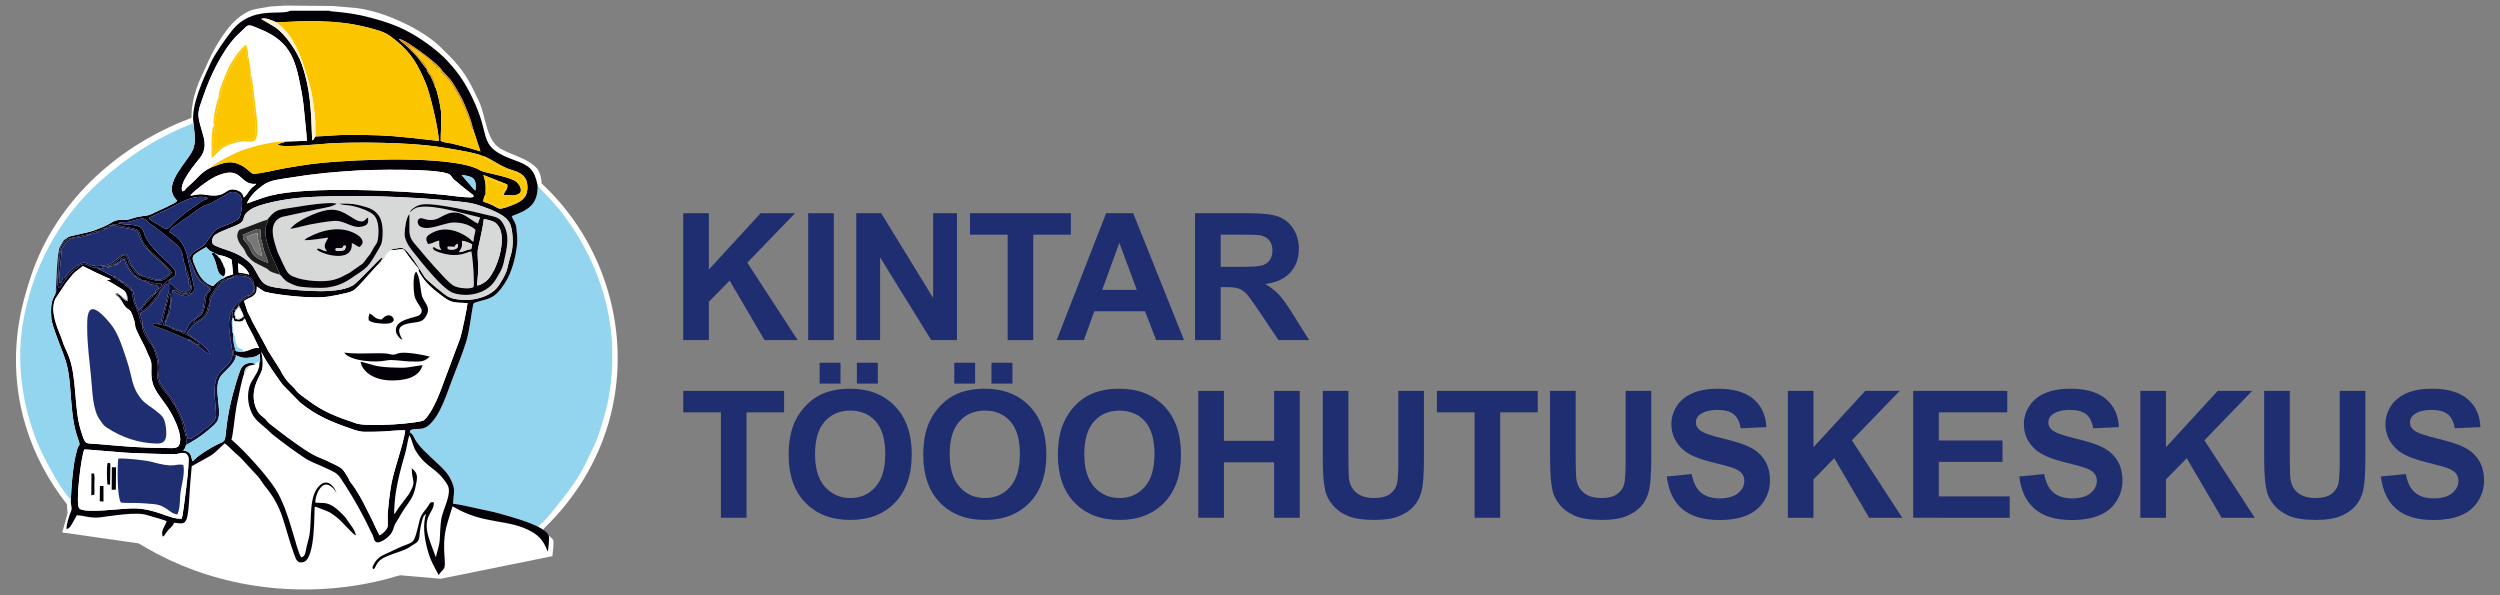 <?xml version="1.0" encoding="utf-8"?>
<!-- Generator: Adobe Illustrator 24.0.2, SVG Export Plug-In . SVG Version: 6.00 Build 0)  -->
<svg version="1.1" id="Layer_1" xmlns="http://www.w3.org/2000/svg" xmlns:xlink="http://www.w3.org/1999/xlink" x="0px" y="0px"
	 viewBox="0 0 1149.087 273.489" style="enable-background:new 0 0 1149.087 273.489;" xml:space="preserve">
<rect x="0" y="0" width="1149.087" height="273.489" fill="#808080" stroke="none"/>
<style type="text/css">
	.st0{fill:#FFFFFF;}
	.st1{fill-rule:evenodd;clip-rule:evenodd;fill:#FFFFFF;}
	.st2{fill-rule:evenodd;clip-rule:evenodd;fill:#93D4EF;}
	.st3{fill-rule:evenodd;clip-rule:evenodd;fill:#040007;}
	.st4{fill-rule:evenodd;clip-rule:evenodd;fill:#D7D8D8;}
	.st5{fill-rule:evenodd;clip-rule:evenodd;fill:#FBC600;}
	.st6{fill-rule:evenodd;clip-rule:evenodd;fill:#1F2D71;}
	.st7{fill-rule:evenodd;clip-rule:evenodd;fill:#101134;}
	.st8{fill-rule:evenodd;clip-rule:evenodd;fill:#1B1C1B;}
	.st9{fill-rule:evenodd;clip-rule:evenodd;fill:#FEF4D2;}
	.st10{fill:none;stroke:#FBC600;stroke-width:0.017;stroke-miterlimit:22.926;}
	.st11{fill-rule:evenodd;clip-rule:evenodd;fill:#DA9513;}
	.st12{fill-rule:evenodd;clip-rule:evenodd;fill:#585857;}
	.st13{fill-rule:evenodd;clip-rule:evenodd;fill:#797878;}
	.st14{fill:#1F2D71;}
</style>
<g>
	<g>
		<path class="st0" d="M152.988,2.755l-21.779-0.195L124.41,2.964l-6.307,1.085
			c-8.918,1.534-15.044,10.733-19.24,17.972c-1.061,1.831-1.99,3.707-2.869,5.63
			c-1.057,2.312-2.056,4.642-3.168,6.931c-2.663,5.478-4.807,12.48-4.807,18.601v2.119l-0.28,0.11
			c-22.474,8.82-42.414,23.117-57.054,42.407C17.424,115.293,9.136,136.138,7.59,158.074
			c-0.901,12.787,0.528,25.595,4.266,37.859c3.965,13.006,10.407,25.017,18.807,35.693l0.084,0.107
			l0.295,4.248l-2.438,8.74l109.143,15.666l0.086,0.061c0.152,0.107,0.469,0.114,0.645,0.114h0.473
			l63.58,5.453l51.365-10.39l0.483-4.649v-2.251c0-1.337-3.434-3.381-4.393-4.215l-0.151-0.132v-1.297
			l0.135-0.13c16.018-15.444,27.186-34.697,31.723-56.539c2.079-10.009,2.695-20.278,1.872-30.467
			c-0.813-10.064-3.025-19.996-6.537-29.462c-5.924-15.972-15.48-30.448-27.961-42.055l-0.141-0.131
			v-0.192c0-0.911-0.141-1.854-0.352-2.739c-0.305-1.279-0.963-3.166-1.902-4.12
			c-1.404-1.426-3.016-2.547-4.77-3.5c-1.847-1.003-3.8-1.8-5.741-2.6
			c-2.017-0.832-4.027-1.672-5.941-2.727c-6.935-3.825-6.86-15.218-10.028-21.719
			c-0.863-1.77-1.679-3.562-2.541-5.331c-0.718-1.474-1.475-2.916-2.299-4.334
			c-0.935-1.607-1.944-3.166-3.042-4.666c-0.998-1.363-2.065-2.668-3.189-3.93
			c-2.208-2.48-4.616-4.793-6.984-7.119c-1.237-1.215-2.599-2.327-3.99-3.361
			c-1.639-1.217-3.353-2.344-5.1-3.4c-3.918-2.367-8.086-4.43-12.323-6.161
			c-3.033-1.239-6.148-2.323-9.311-3.178c-2.896-0.783-5.891-1.392-8.883-1.648L152.988,2.755z"/>
		<path class="st1" d="M139.959,44.877c72.161,0,130.657,50.605,130.657,113.028
			c0,62.421-58.496,113.024-130.657,113.024c-72.17,0-130.667-50.603-130.667-113.024
			C9.291,95.482,67.789,44.877,139.959,44.877"/>
		<path class="st2" d="M247.93,242.451c-0.274-0.611-0.137,0.084-0.194-0.891
			c2.931-1.867,10.484-11.864,12.945-15.084c6.473-8.47,8.664-13.75,12.758-22.427
			c1.69-3.571,4.113-11.831,5.097-15.68c2.05-7.979,2.891-16.384,2.889-25.227
			c-0.008-8.657-1.161-17.224-3.16-24.936c-4.688-18.122-14.679-36.027-27.829-49.236l-2.558-2.758
			c-0.299-0.352-0.122-0.158-0.453-0.609l-0.324-0.466c0.274,9.287-4.894,11.605-11.919,14.211
			c0.586,1.74,1.953,2.986,2.189,5.598c0.211,2.318,0.592,5.141,0.297,7.547
			c-0.729,6.034-2.427,12.901-5.771,17.897c-4.576,6.837-6.289,6.569-12.865,8.464
			c-0.413,0.122-1.243,0.411-1.418,0.697c-1.361,6.18-1.646,12.328-3.59,18.29
			c-1.686,5.183-3.877,10.705-5.868,15.794c-2.657,6.778-5.556,17.17-11.154,21.887
			c-3.177,2.682-5.952,0.872-8.457,2.223c-0.251,1.443-0.289,0.721,0.438,1.418
			c0.038,0.042,0.124,0.097,0.164,0.143c0.046,0.042,0.118,0.105,0.164,0.152
			c0.691,0.748,0.845,1.439,1.399,2.396c2.366,4.088,6.327,7.246,9.816,10.621
			c2.12,2.046,4.882,4.383,6.418,7.425c2.646,5.251,1.612,5.733,1.262,11.605
			c3.137,0.348,7.457,1.374,10.779,2.103c3.611,0.796,7.014,1.437,10.29,2.341
			C235.056,237.54,243.274,239.858,247.93,242.451"/>
		<path class="st3" d="M126.832,10.205c2.396,0.268,16.367-1.401,30.88,0.331
			c5.208,0.617,9.03,1.483,13.626,2.718c5.771,1.561,7.197,2.564,10.851,5.567
			c7.288,6.003,9.909,11.163,13.434,19.277c1.898,4.357,6.011,21.388,6.072,26.687l-13.415-1.502
			c-11.148-1.193-17.446-1.289-28.695-1.289c-5.055,0-9.799,0.611-14.511,0.714
			c-0.87,0.697-0.657,1.608-1.603,1.759c-0.455-13.558-0.733-23.383-4.745-34.936
			c-1.856-5.352-7.159-13.59-12.412-17.13l-6.23-3.698C121.843,7.797,125.511,9.609,126.832,10.205
			 M217.297,59.554c0.506-0.175,0.314-0.204,0.343,0.413l3.179,9.606
			c-0.914-0.196-5.746-1.814-8.94-2.541c-1.502-0.352-2.853-0.805-4.435-1.115
			c-1.426-0.278-3.845-0.43-4.886-1.226c-0.021-4.954,0.518-8.39,0.131-13.527
			c-0.164-2.225-1.892-10.444-2.777-11.325c-0.301-1.102-1.338-3.504-1.835-4.5
			c-0.7-1.412-2.075-2.362-1.959-3.934c-0.83-0.36-0.171,0.196-0.906-0.773
			c-3.793-5.004-3.605-4.93-8.537-9.698c-0.995-0.967-2.868-2.08-3.392-3.097
			c3.426,0.504,17.128,10.84,19.226,13.681c0.923,1.258,1.169,1.473,2.191,2.545
			c0.794,0.834,1.355,1.584,2.246,2.459c0.935,0.914,4.827,7.754,5.337,8.784
			C213.374,47.519,217.396,56.889,217.297,59.554z M131.348,65.03c-1.247,0.733-2.739,0.529-3.696,1.547
			c1.863,1.473,20.016-0.424,23.741-0.649c12.8-0.782,37.093-0.402,49.564,1.473
			c4.894,0.742,17.903,2.758,21.135,4.393c2.008,0.293,6.287,3.658,11.234,5.685
			c3.451,1.414,8.752,1.761,9.081,7.971c0.316,5.878-3.504,7.516-7.665,9.081
			c-7.612,2.872-3.98,0.67-12.625-1.831c0.057-0.792,0.221-1.669,0.55-2.387
			c0.373-0.818,0.147-0.415,0.539-0.866l0.008-0.948c0.067-4.57,0.032-4.275-1.013-8.053
			l11.003,4.347c0.025,1.134-0.021,1.637-0.582,2.594c-0.649,1.131-0.855,0.731-1.035,2.276
			c2.657-0.019,6.02,0.771,7.678-1.298c0.79-2.307-1.454-4.696-2.905-5.457
			c-4.039-2.12-13.478-3.396-15.756-4.652c-0.885-0.485-0.369-0.31-1.435-0.775
			c-13.841-6.074-55.419-4.201-71.46-2.613c-5.227,0.516-10.96,1.46-15.912,2.278
			c-4.052,0.655-11.944,2.79-15.621,2.716c-0.973-0.485-2.431-2.101-3.723-2.954
			c-6.119-4.06-10.01-1.936-15.467,0.061c-4.555,2.181-6.083,4.758-8.164,6.599l-3.274,3.038
			c-0.647,0.811-0.586,1.174-1.785,1.327c-1.627-3.788,5.992-12.591,8.181-15.406
			c4.825-6.207,0.004-12.104-0.706-19.127c-0.293-2.916,1.287-6.395,2.238-9.216
			c3.013-8.999,8.476-20.448,15.014-27.447l4.486-4.317c1.504-1.471,2.817-0.533,6.631,1.003
			c14.633,5.916,16.38,14.863,19.091,29.31c0.6,3.205,1.07,7.343,1.327,10.636
			c0.291,3.727,0.904,7.712,1.005,11.357L131.348,65.03z M212.15,80.401
			c5.008,0.704,7.069,1.262,6.382,7.086c-0.56-0.11-0.312-0.059-0.716-0.504L212.15,80.401z
			 M112.056,90.784c-0.497-2.092-1.922-3.245-4.174-3.635c-4.783-0.845-3.481,3.974-13.145,2.398
			c-3.691-0.607-3.936,0.011-7.248,0.392c0.438-1.07,4.97-4.543,6.114-5.354
			c2.214-1.584,4.149-3.007,7.151-4.161c10.821-4.117,9.275,4.943,17.073,4.075
			c-1.056,1.178-1.947,1.416-3.099,2.969C113.849,88.662,113.099,90.04,112.056,90.784z
			 M113.445,93.521c1.578-3.675,4.688-6.414,7.631-8.508c3.401-2.415,8.072-2.642,13.147-3.485
			c10.303-1.698,19.296-2.484,29.969-3.15c5.023-0.31,37.658-1.184,42.487,1.823
			c0.803,0.491,1.003,1.473,2.016,2.387c0.942,0.843,1.317,0.959,2.242,1.833
			c0.944,0.904,1.254,1.039,2.24,1.852l3.504,2.779c1.072,0.874,0.704,0.23,0.965,1.433
			c-1.306,0.803-11.439-0.702-12.812-0.843c-19.624-2.042-63.03-4.233-80.69,0.297
			C120.28,90.927,114.222,93.359,113.445,93.521z M68.547,100.111c2.107-0.938,4.005-1.997,6.235-2.924
			c4.73-1.957,8.084-4.532,12.631-5.929c4.84-1.496,7.604-0.392,7.612-0.381l0.512,0.238
			c-0.051,0.061-0.15,0.061-0.183,0.164l-0.63,0.4c-1.485,0.63-0.19-0.409-2.933,1.481
			c-4.608,3.184-5.015,3.356-9.703,7.269c-1.035,0.866-2.016,1.702-2.946,2.728
			c-3.19,3.552-2.752,1.981-9.06-1.471c-0.383-0.206-0.51-0.251-0.777-0.495
			C68.461,100.408,68.937,100.954,68.547,100.111z M179.06,115.062l-0.898,0.348
			c0.598,0.198-0.017,0.198,0.921-0.173L179.06,115.062c9.399-0.331,3.729-2.884,12.433,7.383
			c0.122,0.143,0.725,0.864,0.725,0.872c1.144,1.938-0.655-0.249,0.407,1.721
			c0.255,0.472,0.421,0.687,0.727,1.201c2.629,4.37,6.117,6.993,10.474,10.269
			c3.82,2.882,5.267,2.52,11.059,2.802c-0.131,1.892-2.608,13.99-3.424,16.289l-9.237,24.687
			c-1.395,3.664-4.515,10.411-7.317,12.831c-1.614,1.397-25.709,3.337-31.206,1.475
			c-9.115-3.093-14.909-5.166-22.5-10.87c-2.231-1.677-4.258-2.912-5.413-4.656
			c-0.476-0.714-1.138-1.26-1.665-1.789c-1.397-1.389-1.947-1.842-3.219-3.706
			c-1.734-2.53-1.696-2.964-2.463-4.138l-5.246-8.27c-1.254-2.665-5.318-9.715-7.166-13.278
			c-0.48-0.927-0.615-1.399-0.973-2.164c-0.348-0.74-0.938-1.534-1.216-2.265l-1.694-5.126
			c2.846-2.008,6.112-1.692,5.893-6.614c3.805,2.45,2.276,2.185,6.439,2.988
			c6.97,1.329,20.195,2.625,26.611,1.618c2.691-0.423,5.208-0.99,7.817-1.576
			c3.493-0.773,4.125-1.576,6.135-3.586c1.667-1.654,8.485-9.574,9.075-9.85
			c0.107-0.628-0.084-0.539,0.47-0.411c-0.129-0.537-0.23-0.434,0.318-0.31
			c-0.116-0.56-0.257-0.495,0.263-0.339c-0.139-1.091-0.242-0.588,0.358-0.619
			c-0.135-0.546-0.232-0.432,0.322-0.308l-0.247-1.001c-1.102,0.712-2.065,1.844-3.015,2.783
			c-2.697,2.632-7.052,7.349-9.479,9.399c-5.977,5.023-24.911,3.171-33.364,2.067
			c-3.822-0.493-7.505-0.864-9.475-3.394c-0.849-1.096-1.612-2.474-2.379-3.913
			c-1.755-3.316-2.821-4.534-5.897-6.698c-4.513-3.179-10.061-4.083-13.356-5.813
			c-1.648-0.853-1.359-2.657-0.447-4.077c1.433-2.225,10.644-4.543,12.743-6.456
			c1.987-1.825,0.027-2.927,3.83-5.634c4.503-3.192,17.505-5.232,23.134-5.695
			c20.964-1.696,52.817-0.531,73,1.736c4.715,0.52,6.355,0.685,10.427,2.128
			c3.213,1.142,6.188,2.244,8.997,3.923c3.649,2.162,4.49,4.283,5.015,7.659
			c0.55,3.55,0.432,7.897-0.533,10.891c-2.212,6.892-0.691,6.283-5.288,13.605
			c-5.044,8.021-18.868,8.194-23.807,5.362c-1.648-0.935-9.283-7.258-10.286-8.573
			c-1.637-2.141-7.931-13.725-10.887-13.666C183.05,113.979,180.292,114.35,179.06,115.062z
			 M102.971,127.007c0.752-1.576,0.48-1.833,0.489-3.708c-0.434-0.074-0.299,0.35-0.272-0.681
			c-0.573-0.194-0.356,0.474-0.358-0.834c-0.52-0.133-0.348,0.31-0.322-0.607l-0.364-0.565
			l-0.662-1.245l-0.188-0.478l-0.476-0.459c-0.464,0.008-0.343,0.101-0.225-0.394
			c-0.552,0.074-0.426,0.177-0.27-0.381c-0.565,0.156-0.457,0.251-0.305-0.318
			c-0.716-0.255-0.015,0.158-0.818-0.442c-0.318-0.236-0.379-0.358-0.641-0.628l2.17,1.041
			c1.881,0.133,4.408,1.131,5.758,2.09l0.655,6.631l-3.335,1.121
			c-1.622,1.751-1.323-0.381-5.878,4.378c-4.235-1.27-6.489-4.863-8.057-8.784
			c-0.904-2.244-2.263-4.448-0.247-5.963c1.258-0.946,3.984-2.583,5.162-3.194
			c0.973,1.243,1.905,2.086,3.712,2.526c-0.105,0.01-0.514,0.053-0.584,0.082
			c-0.891,0.483,0.2-0.434-0.651,0.523C100.39,120.922,99.023,126.335,102.971,127.007z
			 M109.393,120.983c2.025,0.782,4.534,3.264,5.187,5.238c-1.846-0.586-2.792-0.689-4.899-0.94
			L109.393,120.983z M58.15,135.519c0.301,0.381,0.265-0.215,0.47,1.163
			c0.137,0.895,0.078,0.895,0.025,1.772c-2.745-0.691-2.758-3.335-5.333-3.281
			c1.458,1.736,1.528,0.748,2.463,2.971c3.542,6.683,3.552,1.167,5.94,9.256
			c0.874,2.958-0.329,1.772,1.82,6.053c0.879,1.772,1.669,3.451,2.648,5.234
			c0.973,1.772,1.454,3.5,2.436,5.423c1.313,2.564,0.942,3.689,0.944,6.9
			c0.008,7.393,2.764,9.233,7.444,16.213c0.925,1.37,2.061,3.268,2.876,4.972
			c1.197,2.488,4.357,9.285,2.233,12.707c-0.959,1.549-4.654,0.98-6.833,0.98
			c-10.423-0.004-19.253-0.796-29.495-1.717c-7.058-0.634-6.411,0.921-8.778-6.818
			c-2.931-9.557-1.705-23.866-5.314-33.349c-1.178-3.108-2.389-4.962-3.215-7.916
			c-0.723-2.587-6.131-12.459-2.973-18.843l4.766-7.157c5.16-6.27,1.675-2.853,7.802-7.783
			l6.357,3.131c2.309,1.018,4.309,2.08,6.546,2.901l-1.652,0.413
			c-0.065,0.021-0.179,0.053-0.259,0.105c1.426,0.531,3.763,2.088,5.067,2.889
			C55.939,132.853,57.895,133.677,58.15,135.519z M120.149,161.456
			c-0.017,1.73,9.068,14.671,9.89,15.503l7.947,8.099c7.438,6.028,14.146,8.835,23.967,12.214
			c4.907,1.69,5.43,1.161,11.784,1.14c3.839-0.015,9.123-0.834,12.528-0.558
			c-0.942,6.761-4.798,16.689-6.294,24.123c-0.636,3.165-2.025,13.432-1.772,16.891
			c0.078,1.108,0.129,2.075-0.076,3.211c-0.265,1.433-2.511,3.43-3.679,3.972
			c-0.944-1.709-2.153-4.319-2.962-6.121c-1.072-2.372-2.092-4.144-3.15-6.272
			c-0.963-1.928-2.025-4.134-3.167-5.952c-2.332-3.717-1.5-2.726-4.165-6.228
			c-0.702-0.925-0.512-1.201-1.182-2.269c-2.825-4.53-2.455-3.892-7.652-6.517
			c-2.198-1.112-4.054-1.871-6.331-2.794c-3.97-1.62-13.546-8.668-16.776-11.201l-5.143-3.978
			c-1.142-0.933-1.207-1.431-2.278-2.434c-0.887-0.832-1.81-1.323-2.505-2.21
			c-2.897-3.715-3.344-9.509-1.203-14.494c2.078-4.84,3.148-4.953,2.766-10.571
			C120.623,163.927,120.168,162.538,120.149,161.456z M83.555,238.408
			c-5.813,0.345-11.7-4.732-22.429-4.751c-5.147-0.011-22.237,2.469-24.643,0.048
			c-1.989-1.709,0.929-24.936,2.309-27.123c1.058-0.076,16.08,1.344,19.492,1.53
			c3.148,0.166,20.374,0.845,22.962,0.571c1.367-0.145,4.235-1.658,5.326,1.367
			C87.358,212.229,84.225,236.227,83.555,238.408z M108.464,142.067c-0.919,0.135-0.843-0.236-0.118,0.474
			L108.464,142.067z M247.93,242.451c-4.656-2.594-12.874-4.911-18.655-6.5
			c-3.276-0.904-6.679-1.544-10.29-2.341c-3.323-0.729-7.642-1.755-10.779-2.103
			c0.35-5.872,1.384-6.355-1.262-11.605c-1.536-3.042-4.298-5.379-6.418-7.425
			c-3.489-3.375-7.45-6.534-9.816-10.621c-0.554-0.957-0.708-1.648-1.399-2.396
			c-0.046-0.046-0.118-0.11-0.164-0.152c-0.04-0.046-0.126-0.101-0.164-0.143
			c-0.727-0.697-0.689,0.025-0.438-1.418c2.505-1.351,5.28,0.459,8.457-2.223
			c5.598-4.718,8.497-15.109,11.154-21.887c1.991-5.088,4.182-10.611,5.868-15.794
			c1.945-5.963,2.229-12.111,3.59-18.29c0.175-0.287,1.005-0.575,1.418-0.697
			c6.576-1.894,8.289-1.627,12.865-8.464c3.344-4.996,5.042-11.862,5.771-17.897
			c0.295-2.406-0.086-5.229-0.297-7.547c-0.236-2.613-1.603-3.858-2.189-5.598
			c7.025-2.606,12.193-4.924,11.919-14.211c-1.454-7.288-3.881-9.079-10.341-11.405
			c-17.155-6.171-11.175-9.77-18.293-25.802c-3.582-8.074-6.873-13.584-12.943-20.056
			c-4.783-5.109-12.442-10.556-19.102-13.954c-5.158-2.625-10.069-4.191-16.186-5.819
			c-6.485-1.717-11.102-2.305-17.57-2.87c-1.028-0.082,0.367,0.114-0.596-0.061L151.298,4.923h-17.717
			c-4.905,2.379-17.854-2.427-27.041,9.247c-2.815,3.584-7.711,10.459-9.633,14.618
			c-3.289,7.136-9.294,19.945-7.966,27.778c0.244,3.881,1.209,7.014,0.129,11.192
			c-1.447,5.605-14.764,16.342-8.398,23.619c0.063,0.074,0.253,0.28,0.316,0.36
			c0.335,0.413,0.145,0.124,0.461,0.632l-1.188,0.91l-4.176,2.084
			c-2.05,0.902-3.87,1.795-5.813,2.716c-3.091,1.454-3.563,0.929-6.812,1.578
			c-2.8,0.556-4.001,1.574-7.044,1.433c-3.337-0.169-4.275,0.718-6.58,1.993
			c-2.029,1.125-3.643,1.702-5.885,2.566c-4.652,1.812-12.496,2.636-13.025,3.624l-1.247,1.677
			c1.429-0.565,0.718-1.296,2.817-1.304c0.369-0.299-0.396-0.198,0.649-0.394
			c0.906-0.156,0.35-0.03,0.881,0.042c0.624-0.485,6.072-1.606,6.928-1.568
			c0.063-0.061,0.169-0.204,0.202-0.141c0.032,0.061,0.15-0.114,0.196-0.145
			c1.218-0.71,2.956-1.245,4.304-1.296c0.173-0.177,0.141-0.166,0.563-0.434
			c0.164-0.103,0.398-0.236,0.615-0.341c0.961-0.472,0.596-0.472,1.702-0.44
			c0.177-0.204,0.076-0.154,0.499-0.497c0.177-0.141,0.352-0.287,0.563-0.411
			c1.003-0.541,0.392-0.379,1.45-0.358c0.676-0.681,1.481-0.784,2.651-0.442
			c0.891,0.259,1.576,0.546,2.92,0.864c1.74,0.411,4.522,0.67,5.937,1.277
			c2.533,1.06,1.384,3.369,3.885,6.9c0.803,1.142,1.106,0.883,1.498,2.265
			c0.847,0.327,5.055,4.385,5.803,5.177c1.049,1.134,4.831,4.543,5.223,5.63
			c-3.875,4.564-5.607,4.14-10.743,2.792c-1.039-0.278-1.285-0.43-1.713-0.853
			c-1.662,0.228-0.744-0.034-0.948-0.318c-1.732-0.105-2.231-0.691-3.133-1.595
			c-0.756-0.773-1.863-2.023-1.987-3.053c-0.398-0.253-0.114,0.013-0.535-0.419
			c-0.855-0.885-0.752-1.285-1.024-2.149c-0.434-1.353-0.847-1.991-1.719-2.516
			c-1.372,0.36-1.209,0.834-3.038,2.442c-3.316,2.924-4.387,2.552-8.946,3.184
			c-5.356,0.75-5.369-3.546-9.163-0.219c-0.933,0.822-1.683,1.02-3.405,2.882
			c-3.203,3.462-3.196,4.332-5.263,6.972c-0.664-0.588-0.367-0.04-0.773-0.98
			c-0.156-0.348-0.169-0.575-0.16-1.049c0.006-0.638,0.204-1.367,0.272-2.223
			c0.158-1.981,0.423-12.924,1.73-14.157c0.181-1.361,0.836-1.308,1.045-2.318
			c0.409-1.968,0.002,1.565,0.021-0.402l-0.065-0.381c-2.522,3.658-2.168,5.562-2.547,10.453
			l-0.773,11.852c-0.268,0.864,0.027,0.358-0.47,0.925c-0.478,2.935-2.72,2.438-2.05,11.974
			c0.303,4.283,5.756,15.99,7.174,21.601c0.98,3.862,1.359,8.535,1.671,12.716
			c0.455,5.937,0.954,13.143,2.661,18.798l1.317,4.045c0.466,1.875-0.246,0.419-1.089,3.835
			c-0.24,0.954-0.491,1.951-0.687,2.8c-1.134,4.949-1.924,14.542-2.04,19.517
			c-0.099,1.789,0.038,2.134,0.308,3.75c0.206,1.241-0.291,1.677-0.685,2.861
			c-0.643,1.93-1.74,4.932-1.635,7.081c1.483-0.356,2.002-1.574,2.752-2.8
			c0.731-1.214,1.414-2.552,1.993-3.561c3.489,0.171,6.346,1.469,10.535,0.98
			c5.219-0.605,16.681-2.693,21.613-1.087c1.884,0.613,7.945,2.17,9.144,2.868
			c-0.689,2.214-2.861,4.433-1.831,7.041c0.927-0.537,0.12,0.103,0.855-0.71
			c0.225-0.247,0.428-0.613,0.653-0.95c1.686-2.488,2.686-2.322,3.778-4.715
			c4.64,0.489,6.144,1.907,6.816-9.781c0.306-5.253,0.731-11.007,1.233-16.184l8.247-4.591
			c3.264-1.976,4.423-3.816,6.921-5.906c0.622,0.337,3.316,2.903,3.948,3.542
			c1.338,1.357,2.573,2.214,3.911,3.637l7.391,8.013c1.224,1.363,2.029,2.967,3.182,4.364
			c3.647,4.414,6.287,8.875,8.221,14.74c1.637,4.981,3.388,11.717,5.265,16.712
			c0.758,2.023,1.296,4.296,4.157,3.59c5.91-1.45,4.871-24.272,5.352-25.46
			c0.059-0.017,0.154-0.072,0.177-0.011l0.961,0.259c0.731,0.31,0.826,0.371,1.593,0.641
			c3.87,1.365,4.732,1.846,7.859,4.385c2.174,1.77,6.607,7.187,8.299,7.952
			c-0.514-2.425-1.566-3.717-2.88-5.499c-1.894-2.562-1.171-2.158-3.776-4.715
			c-1.279-1.254-2.811-2.724-4.743-3.742c-2.743-1.454-4.372-0.832-7.256-1.18
			c-0.08-3.127,1.707-6.593,3.356-7.766c2.676-1.9,5.8,1.789,6.374,3.557
			c-0.579-2.741-3.824-6.869-7.25-4.102c-5.824,4.705-3.957,15.851-5.192,23.187
			c-0.337,1.972-0.921,3.656-1.351,5.535c-0.548,2.383-0.373,4.121-2.368,4.789
			c-2.29-2.581-5.312-21.025-11.776-31.269c-4.075-6.458-14.348-17.795-20.41-22.966
			c0.634-0.489,1.717-12.136,2.404-15.415c0.615-2.943,2.471-12.439,3.394-14.61
			c0.447-2.318,0.636-3.072,2.697-3.925l2.463-0.569c-0.118-0.244,0.411,0-0.386-0.35
			c-1.477-0.645-4.446-0.371-5.883,1.865c-0.664,1.041-2.067,5.428-2.503,6.909
			c-2.471,8.419-3.816,14.38-4.707,23.082c-0.598,5.868-0.398,2.478-9.976,8.826
			c-4.616,3.068-3.091,2.509-5.331,4.208c-0.761-1.738-0.28-4.599-4.294-4.918
			c0.676-0.828,0.879-0.887,1.245-2.341l0.255-0.278c-0.013-2.994-0.341-4.764-1.258-7.303
			c-0.28-0.777-0.308-1.837-0.523-2.629c-0.689-2.526-3.441-7.353-3.479-8.285
			c-0.969-0.52-1.136-1.388-1.858-2.488c-0.6-0.917-1.264-1.93-1.976-2.747
			c-6.178-7.113-3.599-7.318-4.121-13.887c-0.238-2.935-1.367-4.84-1.909-7.446
			c-0.421-0.318-0.091-0.008-0.497-0.493l-1.155-1.637c-1.344-1.943-3.672-5.623-3.586-8.135
			c-0.518-0.594-1.064-2.636-1.245-3.611c-0.569-3.165-2.216-5.149-2.804-7.652
			c-0.232-1.007-0.771-4.012-0.735-4.633l-3.352-2.615c-0.961-0.813-0.733-0.628-1.018-1.176
			c-1.15,0.249-0.539,0.27-0.586-0.377c-0.588,0.183-0.489,0.297-0.314-0.291
			c-0.809-0.072-0.339,0.166-1.258-0.329c-0.046-0.032-0.512-0.402-0.522-0.423
			c-0.523-0.533-0.036,0.137-0.386-0.552c-0.598,0.194-0.514,0.316-0.314-0.291
			c-0.697,0.228-0.544,0.371-0.544-0.339c-0.499-0.112-3.064-1.45-3.841-1.915
			c-1.142-0.678-2.712-1.348-3.822-1.875l2.238-0.051c0.48-0.442,0.057-0.173,0.754-0.493
			c0.04-0.011,0.725-0.249,0.775-0.257c0.796-0.164,1.344-0.103,2.044,0
			c0.225-0.301-0.78-0.672,0.967-0.291c0.268-0.434-0.154-0.183,0.51-0.453
			c0.845-0.337,0.164-0.196,1.083-0.154c0.626-1.258-0.927,0.297,0.232-0.4
			c0.415-0.247,0.088-0.145,0.697-0.236c-0.204-0.664-0.289-0.539,0.35-0.268
			c0.124-0.609-0.238-0.497,0.579-0.375c-0.253-0.647-0.27-0.442,0.39-0.234
			c-0.147-0.567-0.31-0.516,0.238-0.379c0.169-0.763-0.451-0.6,0.841-1.136
			c1.82-0.759,1.315,1.218,2.372,2.986c1.108,1.833,0.879,1.957,2.219,3.43
			c0.731,0.803,0.582,0.379,0.786,1.407c0.611-0.194,0.442-0.242,0.255,0.373
			c0.607-0.183,0.546-0.339,0.364,0.27c1.342,0.122,2.153,0.761,2.766,1.606
			c3.072,0.04,4.412,1.761,9.277,1.761c-0.175,1.243-0.206,1.492-1.182,2.583
			c-0.472,0.522-1.182,1.42-1.747,1.74c0.131,0.525,0.225,0.434-0.293,0.265
			c-0.217,0.731,0.067,0.476-0.687,0.632c-0.35,1.1-2.716,3.209-3.784,4.098
			c0.19,0.554,0.301,0.461-0.272,0.339c-0.188,0.674,0.04,0.442-0.63,0.634
			c0.135,0.516,0.238,0.411-0.293,0.333c-0.143,1.068-0.162,0.358-0.464,1.635
			c2.741-0.297,5.434-4.835,7.094-6.961c2.391-3.055,2.297-3.807,3.211-5.227
			c0.398-0.617,1.86-1.534,2.693-2.111c0.619-0.434-0.181-0.011,0.674-0.405
			c5.135-2.446-0.432-6.104-5.067-10.655c-8.491-8.352-6.799-10.427-8.234-12.208
			c-2.014-2.505-9.622-1.557-11.074-2.617c1.121-0.493,4.132-0.259,6.015-0.845
			c8.068-2.533,5.234-0.733,9.606,1.804c1.734,0.995,10.6,8.202,11.828,9.492
			c2.505,2.615,2.254,5.229,2.825,7.558c0.32,1.317,0.718,1.273,0.767,2.84l0.594,0.948
			c0.716,1.41,2.271,7.237,2.13,8.308c-0.369,2.832-4.216,3.209-7.532,0.472
			c0.194,0.516-0.051,0.095,0.386,0.537c0.611,0.598,1.707,1.144,2.533,1.462
			c2.427,0.959,2.804-0.053,4.667-0.453c1.401-0.474,1.243-2.029,0.895-3.738l-2.733-12.437
			c-1.11-5.404-3.641-9.184-8.348-11.759c0.461-2.385,2.796-2.667,5.573-5.168l3.276-2.141
			c0.329-0.228,0.556-0.461,1.032-0.815c9.578-7.001,5.135-2.52,11.262-6.35
			c1.584-0.988,2.83-1.576,4.621-2.615c1.719-1.011,2.889-2.048,5.385-0.847
			c4.05,1.949,1.37,10.512,1.058,11.072c-1.18,2.088-6.987,3.881-9.33,4.88
			c-2.707,1.142-4.536,4.888-6.605,7.484c-1.905,2.4-7.796,3.55-6.776,7.362l2.029,4.964
			l0.493,0.678c0.893,1.521,1.005,2.861,3.765,4.726l1.304,0.906
			c0.055,0.04,0.129,0.093,0.177,0.133l1.873,1.218c-0.225,1.386-0.173,1.203-0.986,2.037
			l-0.611,0.636c-1.332,1.877-0.579,5.286-2.362,8.959c-0.468,0.957-0.493,0.927-1.308,1.565
			c-0.046,0.03-0.126,0.093-0.179,0.133c-0.053,0.032-0.122,0.084-0.177,0.122
			c-1.494,1.083-1.97,1.218-2.476,2.598c1.723-0.145,5.417-2.918,6.182-5.436
			c0.15-0.508,0.225-1.104,0.367-1.587c0.017-0.076,0.217-0.651,0.246-0.702
			c0.367-0.731-0.091-0.114,0.388-0.525c-0.392-3.42,1.104-4.583,3.07-7.619
			c0.582-0.904,0.421-0.744,0.841-1.635c0.681-1.471,0.097-0.731,1.532-1.471
			c1.178-0.611,2.36-1.355,3.906-1.355c0.059-0.051,0.143-0.223,0.181-0.16
			c0.032,0.069,0.148-0.114,0.198-0.124c0.777-0.217,0.291-0.103,0.801-0.093
			c0.166-0.312-0.546-0.402,0.666-0.293c0.185-0.263-0.82-0.666,0.864-0.369
			c1.951-1.359,8.841-0.697,8.521,4.323c0.247,0.251,0.31-0.811,0.398,0.847
			c0.088,1.627-0.086,0.906-0.436,1.296l0.196,0.063c0.126,0.832,0.415,0.824-0.259,0.64
			c-0.107,1.134-0.935,1.667-1.976,1.785c-0.15,0.169-0.173,0.2-0.523,0.434l-2.313,1.443
			c-1.123,0.866-0.931,0.71-1.768,1.719c-0.042,0.051-0.099,0.133-0.143,0.185l-0.508,0.579
			c0.097,0.03,0.223,0.011,0.261,0.133c0.04,0.135,0.219,0.143,0.261,0.175
			c0.046,0.029,0.171,0.143,0.263,0.202l-0.101,0.571l0.472,0.596l-0.017,0.04
			c0.607,0,0.383-0.093,0.171,0.626l0.478,0.775l0.327,0.615l0.209,0.744
			c1.024,0.689,0.101,0.885,0.088,0.896c0.141,0.514,0.196,0.36-0.356,0.268l-0.48,0.464
			l-0.472,0.164c-0.624,0.969-0.982,0.556-1.673,0.145c-0.607,0.225-0.544,0.4-0.426-0.219
			c-0.567,0.129-0.426,0.209-0.249-0.369l-0.259-0.978c-0.337-0.824-0.628-1.319,0.293-1.833
			l-0.07-0.432c-0.95-0.978-0.933-0.339-1.212,0.885c-0.238,1.03-0.011,1.74,0.331,2.398
			c0.183,0.381,0.221,0.518,0.341,1.091l0.249,0.466l2.716,0.215l0.75-0.24l0.586-0.369
			c-0.019-0.493-0.139-0.4,0.341-0.297c-0.192-1.174,0.447-0.162,0.525-0.053
			c0.544,1.801,2.254,4.745,3.196,6.479l3.203,6.669c-3.057-0.461-4.37,1.165-6.995,1.555
			c-1.37,0.198-2.535,0.013-3.62-0.143l-0.788-0.472c-0.08-0.061-0.204-0.152-0.299-0.24
			l0.015,2.431c0.124,0.061,0.251,0.095,0.303,0.206c0.04,0.103,0.206,0.116,0.259,0.116
			c0.265,0,0.19-0.034,0.48-0.148c1.825,0.775,2.981,1.382,5.809,1.112
			c4.098-0.381,4.26-1.422,5.206-1.81c0.004,0.708,0.023,1.41,0.032,2.107
			c0.013,1.205,0.219,1.424-0.35,2.061c0.44,3.099-2.425,6.426-3.691,8.864
			c-1.525,2.937-1.86,7.13-0.992,10.592c1.473,5.891,3.698,7.119,7.992,10.842
			c1.121,0.967,2.101,2.069,3.291,3.002c4.762,3.725,9.549,7.261,14.574,10.592
			c2.297,1.528,5.71,2.697,8.523,4.037c4.342,2.065,5.84,2.353,7.745,5.173
			c5.866,8.7,10.21,16.7,14.723,26.147c0.718,1.504,0.478,5.093,5.27,2.075
			c4.526-2.851,4.117-5.91,5.126-7.482c1.73-2.695,3.002-5.244,4.804-7.756
			c1.745-2.429,3.479-4.743,4.281-8.375c1.045-4.747,1.683-6.706-1.57-9.321
			c0.017,6.742,2.49,5.56-1.401,12.079l-4.865,6.46c-0.358,0.501-0.413,0.607-0.727,1.129
			c-0.617,1.047-0.449,0.864-1.087,1.439c-0.065-2.579,0.381-7.617,0.788-10.151
			c0.885-5.491,2.541-12.077,4.147-17.288c0.799-2.594,1.3-6.818,2.05-8.83
			c1.174,1.778,1.624,5.086,2.901,7.147c5.291,8.535,9.374,7.223,14.582,15.602
			c2.391,3.854-2.105,11.453-2.792,15.669c-0.445,2.737-0.535,6.477-0.708,9.323
			c-0.204,3.337-1.163,5.326-1.814,8.377c-1.235-3.567-3.533-8.693-4.052-12.387
			c-1.02-7.345,3.308-8.491,3.125-12.84c-2.056-0.495-1.622,0.615-3.736,3.232
			c-1.148,1.422-2.214,2.676-2.737,4.785c-2.971,12.05-2.042,9.53-9.328,12.703
			c-1.881,0.822-3.213,1.597-5.122,2.417c-3.27,1.41-4.951,2.32-6.443,4.928
			c-0.579,1.005-1.1,1.671-0.544,2.583c0.628-0.179,0.569-0.051,1.292-1.525
			c1.102-2.257,2.611-3.321,5.101-4.383c2.935-1.245,5.878-1.987,8.889-3.361
			c1.513-0.685,2.425-1.538,3.729-2.263c3.184-1.766,1.709-3.554,3.163-9.403
			c0.232-0.917,0.367-1.597,0.687-2.463c0.129-0.373,0.28-0.746,0.497-1.047
			c0.053-0.08,0.244-0.303,0.316-0.373l0.409-0.362c0.048-0.046,0.15-0.118,0.221-0.175
			c-1.447,4.787-0.921,10.071,0.506,15.701c1.45,5.701,3.049,8.084,5.335,12.421
			c1.656-2.777,3.114-2.099,2.804-6.304c-0.478-6.454-0.624-11.841,1.285-17.907
			c0.249-0.796,2.132-7.17,2.297-7.404c14.704,8.845,25.69,5.423,36.585,11.801
			c3.552,2.082,5.394,4.425,7.134,9.014c0.308-0.541,0.788-6.3,0.531-7.235
			C251.897,244.923,249.327,243.069,247.93,242.451z"/>
		<path class="st1" d="M179.06,115.062l0.023,0.175l-1.121,1.226c-1.511,1.431-0.501,1.254-1.728,2.573
			l-0.388,0.289c0.124,0.544,0.228,0.445-0.322,0.308c0.209,1.009,0.105,0.348-0.358,0.619
			c0.185,0.554,0.297,0.461-0.263,0.339c0.124,0.535,0.228,0.432-0.318,0.31
			c0.15,0.605,0.223,0.411-0.47,0.411c-0.59,0.276-7.408,8.196-9.075,9.85
			c-2.01,2.01-2.642,2.813-6.135,3.586c-2.608,0.586-5.126,1.153-7.817,1.576
			c-6.416,1.007-19.641-0.289-26.611-1.618c-4.163-0.803-2.634-0.537-6.439-2.988
			c0.219,4.922-3.047,4.606-5.893,6.614l1.694,5.126c0.278,0.731,0.868,1.525,1.216,2.265
			c0.358,0.765,0.493,1.237,0.973,2.164c1.848,3.563,5.912,10.613,7.166,13.278l5.246,8.27
			c0.767,1.174,0.729,1.608,2.463,4.138c1.273,1.865,1.823,2.318,3.219,3.706
			c0.527,0.529,1.188,1.075,1.665,1.789c1.155,1.745,3.182,2.979,5.413,4.656
			c7.591,5.704,13.386,7.777,22.5,10.87c5.497,1.863,29.592-0.078,31.206-1.475
			c2.802-2.421,5.923-9.167,7.317-12.831l9.237-24.687c0.815-2.299,3.293-14.397,3.424-16.289
			c-5.792-0.282-7.24,0.08-11.059-2.802c-4.357-3.276-7.844-5.899-10.474-10.269
			c-0.306-0.514-0.472-0.729-0.727-1.201c-1.062-1.97,0.737,0.217-0.407-1.721
			c0-0.008-0.603-0.729-0.725-0.872C182.789,112.178,188.459,114.732,179.06,115.062 M184.989,156.133
			c-1.096-0.185-2.674-2.145-2.943-3.449c-1.271-6.144,9.22-6.498,10.771-7.888
			c3.017-2.699-1.504-4.54-2.356-9.13c-0.381-2.052-0.87-9.639,0.849-10.796
			c1.559,1.938,1.886,7.387,2.448,10.392c0.676,3.651,4.334,5.324,2.396,9.401
			c-1.932,4.064-4.252,3.057-8.839,4.107C182.359,149.905,182.911,152.509,184.989,156.133z
			 M175.451,146.856c0.687-0.721,1.65-1.959,3.335-1.938c2.179,0.023,4.928,4.637-3.986,3.748
			c-2.394-0.238-3.708-0.367-5.255-1.357c-0.354-1.698-0.063-1.74,0.308-3.215
			C172.153,144.996,171.778,146.629,175.451,146.856z M158.199,162.073
			c7.488,0.99,17.1-0.318,20.975,0.712c3.643,0.98,1.932-1.289,9.319-0.506
			c2.943,0.318,6.321,0.925,9.03,1.627c-2.693,2.667-4.416,2.307-9.317,2.212
			c-3.234-0.072-8.015-1.039-10.638-0.442C172.594,166.82,160.778,165.975,158.199,162.073z
			 M165.723,166.253c5.613,1.245,5.767,2.225,13.689,2.625c8.462,0.419,7.543-0.061,14.806-1.051
			c-1.681,6.262-9.228,7.136-14.816,7.022C172.977,174.74,166.667,171.596,165.723,166.253z"/>
		<path class="st2" d="M32.582,229.487c0.116-4.975,0.906-14.568,2.04-19.517
			c0.196-0.849,0.447-1.846,0.687-2.8c0.843-3.415,1.555-1.959,1.089-3.835l-1.317-4.045
			c-1.707-5.655-2.206-12.861-2.661-18.798c-0.312-4.18-0.691-8.853-1.671-12.716
			c-1.418-5.611-6.871-17.317-7.174-21.601c-0.67-9.536,1.572-9.039,2.05-11.974
			c0.291-3.82,0.571-18.339,1.911-20.716l1.355-2.41c0.263-0.423,0.131-0.249,0.373-0.537
			c0.036-0.048,0.097-0.122,0.137-0.162l1.525-1.102c0.529-0.988,8.373-1.812,13.025-3.624
			c2.242-0.864,3.856-1.441,5.885-2.566c2.305-1.275,3.243-2.162,6.58-1.993
			c3.042,0.141,4.243-0.877,7.044-1.433c3.249-0.649,3.721-0.124,6.812-1.578
			c1.943-0.921,3.763-1.814,5.813-2.716l4.176-2.084l1.188-0.91
			c-0.316-0.508-0.126-0.219-0.461-0.632c-0.063-0.08-0.253-0.287-0.316-0.36
			c-6.365-7.277,6.951-18.015,8.398-23.619c1.081-4.178,0.116-7.311-0.129-11.192
			c-17.473,6.808-30.443,15.705-42.554,26.411c-19.047,16.826-32.053,40.597-36.103,67.069
			c-2.967,19.388,0.86,41.05,8.997,58.066C21.577,212.92,28.932,226.832,32.582,229.487"/>
		<path class="st4" d="M128.758,126.284c-2.939-0.864-4.42-1.266-5.187-2.069
			c-1.235-1.308-6.001-2.853-7.886-4.614c-3.613-3.377-2.166-3.458-4.168-5.908
			c-1.245-1.515-3.516-4.5-1.949-7.406c0.59-1.028,0.322-0.567,2.927-1.521
			c2.644-0.967,8.434-3.337,10.316-3.769c0.638-0.649,2.648-3.552,5.141-4.397
			c1.791-0.594,6.416-1.134,8.476-1.502c4.29-0.761,14.355-2.265,18.282-1.544
			c-1.011,1.34-6.544,2.176-8.122,2.495l-17.058,3.683c-6.982,2.71-3.483,11.346-1.839,16.352
			l2.488,5.364c1.54,2.895,1.719,4.437,4.677,5.701c4.88,2.082,13.754,2.705,18.512,1.462
			c3.045-0.792,4.677-1.936,7.206-3.169l6.1-4.283c1.07-1.03,1.311-1.77,2.341-2.977
			c1.146-1.348,1.365-1.667,2.151-3.224c1.608-3.2,2.49-2.337,2.766-7.473
			c0.171-3.297-0.31-6.732-2.048-8.546c-1.991-2.069-8.116-4.098-11.245-4.5
			c-1.342-0.173-3.639-0.185-4.659-0.834c5.581-0.093,7.454,0.137,12.414,1.61
			c6.443,1.915,7.857,6.806,7.425,13.508c-0.183,2.863-0.457,3.468-1.629,5.508
			c-5.409,9.431-5.227,8.596-13.32,14.022c-3.047,2.042-5.876,3.234-10.252,3.881
			c-2.981,0.442-10.417,0.065-13.345-0.472c-1.443-0.257-3.759-1.319-4.943-1.966
			C130.621,128.755,129.944,127.428,128.758,126.284 M188.366,97.591
			c0.499-1.167,1.477-1.846,2.564-2.505l0.811-0.442c1.112-0.514,2.385-0.731,3.689-0.782
			c6.253-0.259,22.174,3.354,28.225,4.861c3.833,0.944,5.678,1.007,7.347,3.696
			c3.698,5.971,1.951,11.47,0.548,18.162c-0.716,3.407-2.191,5.229-3.605,7.752
			c-3.479,6.209-12.26,8.649-19.468,6.374c-5.192-1.637-15.585-15.248-19.097-19.614
			c-1.296-1.606-3.472-4.859-3.399-7.619c0.074-2.697,0.744-7.598,2.21-9.092l-0.023,7.827
			c0.147,4.056,2.179,5.322,5.027,8.872c2.543,3.182,10.908,12.591,13.141,14.528
			c1.403,1.226,1.974,1.936,4.395,2.522c1.724,0.423,5.263,0.689,6.774-0.08
			c0.497-0.485,0.242-2.893,0.247-4.142c0.017-3.057-0.624-9.911-1.083-12.353
			c-1.606,0.289-2.748,0.959-4.553,1.338c-1.852,0.4-3.546,0.413-5.602,0.188
			c-0.95-0.105-8.676-1.525-7.4-3.453c1.127-0.082,0.834,0.94,3.769,1.302
			c-1.199-1.761-0.971-1.774-1.007-4.338c-1.907,0.289-3.224,1.462-5.156,1.563
			c-1.563-2.817-0.706-3.67,1.799-5.08c5.518-3.112,11.873-1.31,16.811,2.21
			c1.037,0.742,1.313,1.513,2.28,1.835c0.129-2.495,0.71-3.578,0.961-5.463
			c-2.052-2.065-6.007-3.476-10.248-3.373c-4.264,0.116-11.689,4.231-15.381,1.69
			c-0.704-0.485-1.563-2.204-0.504-3.243c1.401-1.475,3.312,1.336,7.897,0.051
			c3.123-0.879,7.06-5.499,13.697-1.534c1.557,0.927,4.475,3.078,5.642,3.552l1.03-2.844
			c-6.822-1.563-20.678-5.817-27.536-4.848c-1.268,0.185-1.148,0.105-2.035,0.508
			C189.274,96.456,189.517,96.858,188.366,97.591z M133.476,105.208
			c2.332-3.531,12.26-7.981,17.073-8.679c7.027-1.022,10.604,3.94,14.355,5.042
			c2.986,0.887,2.718-1.047,4.26-1.523c0.244,2.185-0.076,3.131-1.574,3.727
			c-5.299,2.13-8.702-2.697-14.214-2.225c-3.222,0.289-7.014,0.879-10.229,1.504
			C140.028,103.664,136.651,104.686,133.476,105.208z M139.948,110.376
			c0.057-0.07,0.145-0.247,0.179-0.194l0.377-0.352c0.046-0.042,0.129-0.114,0.188-0.154
			c0.255-0.2,0.554-0.35,0.803-0.485c6.738-3.643,15.313-5.632,22.317-1.525
			c2.693,1.587,4.104,3.822,1.439,5.91c-1.61-0.544-1.945-1.298-3.542-1.842
			c0.754,10.202-15.735,4.458-16.089,2.811c1.233-1.001,2.486,1.062,4.673,0.917
			c-2.254-2.617-0.278-4.203,0.56-6.249C147.165,109.647,143.648,110.446,139.948,110.376z
			 M175.847,119.325c-0.554-0.124-0.457-0.238-0.322,0.308c-0.6,0.032-0.497-0.472-0.358,0.619
			c-0.52-0.156-0.379-0.221-0.263,0.339c-0.548-0.124-0.447-0.228-0.318,0.31
			c-0.554-0.129-0.362-0.217-0.47,0.411c0.693,0,0.619,0.194,0.47-0.411
			c0.546,0.122,0.442,0.225,0.318-0.31c0.56,0.122,0.449,0.215,0.263-0.339
			c0.464-0.272,0.567,0.39,0.358-0.619C176.074,119.769,175.971,119.868,175.847,119.325l0.388-0.289
			c1.226-1.319,0.217-1.142,1.728-2.573l1.121-1.226c-0.938,0.371-0.322,0.371-0.921,0.173
			l0.898-0.348c1.233-0.712,3.991-1.083,5.474-1.104c2.956-0.059,9.25,11.525,10.887,13.666
			c1.003,1.315,8.639,7.638,10.286,8.573c4.939,2.832,18.762,2.659,23.807-5.362
			c4.597-7.322,3.076-6.713,5.288-13.605c0.965-2.994,1.083-7.341,0.533-10.891
			c-0.525-3.375-1.365-5.497-5.015-7.659c-2.809-1.679-5.784-2.781-8.997-3.923
			c-4.073-1.443-5.712-1.608-10.427-2.128c-20.183-2.267-52.036-3.432-73-1.736
			c-5.63,0.464-18.632,2.503-23.134,5.695c-3.803,2.707-1.844,3.809-3.83,5.634
			c-2.099,1.913-11.31,4.231-12.743,6.456c-0.912,1.42-1.201,3.224,0.447,4.077
			c3.295,1.73,8.843,2.634,13.356,5.813c3.076,2.164,4.142,3.382,5.897,6.698
			c0.767,1.439,1.53,2.817,2.379,3.913c1.97,2.53,5.653,2.901,9.475,3.394
			c8.453,1.104,27.386,2.956,33.364-2.067c2.427-2.05,6.782-6.768,9.479-9.399
			c0.95-0.94,1.913-2.071,3.015-2.783L175.847,119.325z"/>
		<path class="st5" d="M126.832,10.205c7.332,5.373,10.28,12.284,13.31,21.685
			c2.853,8.83,3.578,12.149,4.644,21.733c0.303,2.792-0.006,6.159,0.289,9.083
			c4.711-0.103,9.456-0.714,14.511-0.714c11.249,0,17.547,0.097,28.695,1.289l13.415,1.502
			c-0.061-5.299-4.174-22.33-6.072-26.687c-3.525-8.114-6.146-13.274-13.434-19.277
			c-3.653-3.002-5.08-4.005-10.851-5.567c-4.595-1.235-8.417-2.101-13.626-2.718
			C143.199,8.804,129.228,10.473,126.832,10.205"/>
		<path class="st1" d="M55.775,138.144c-0.438-0.373-0.166-0.101-0.539-0.535l-0.71-0.893
			c-1.148-1.176-1.363-0.742-1.5-1.795c1.195-0.318,0.693-0.482,1.732,0.301
			c0.533,0.402,0.805,0.655,1.222,1.005c0.895,0.765,1.376,1.332,2.41,1.761l-0.24-2.469
			c-0.255-1.841-2.21-2.665-4.014-3.78c-1.304-0.801-3.641-2.358-5.067-2.889
			c0.08-0.053,0.194-0.084,0.259-0.105l1.652-0.413c-2.238-0.822-4.237-1.884-6.546-2.901
			l-6.357-3.131c-6.127,4.93-2.642,1.513-7.802,7.783l-4.766,7.157
			c-3.158,6.384,2.25,16.255,2.973,18.843c0.826,2.954,2.037,4.808,3.215,7.916
			c3.609,9.483,2.383,23.792,5.314,33.349c2.366,7.739,1.719,6.184,8.778,6.818
			c10.242,0.921,19.072,1.713,29.495,1.717c2.179,0,5.874,0.569,6.833-0.98
			c2.124-3.422-1.037-10.219-2.233-12.707c-0.815-1.704-1.951-3.603-2.876-4.972
			c-4.68-6.98-7.435-8.82-7.444-16.213c-0.002-3.211,0.369-4.336-0.944-6.9
			c-0.982-1.924-1.462-3.651-2.436-5.423c-0.98-1.783-1.77-3.462-2.648-5.234
			c-2.149-4.281-0.946-3.095-1.82-6.053C59.327,139.311,59.317,144.827,55.775,138.144 M40.072,150.563
			c0.002-3.493-0.276-10.933,4.779-7.627c2.181,1.429,4.505,4.123,6.133,6.133
			c3.39,4.17,5.48,11.049,7.379,16.792c2.596,7.859,1.953,11.841,6.654,17.623
			c1.827,2.244,4.292,3.405,6.622,5.314c2.57,2.111,4.075,2.863,4.614,7.709
			c0.457,4.096,0.36,7.454-4.104,7.37c-8.495-0.164-16.143-2.836-23.042-7.315
			c-1.576-1.018-1.947-1.869-3.011-3.291c-3.611-4.821-3.561-13.221-4.243-20.046
			C41.109,165.731,40.085,158.242,40.072,150.563z"/>
		<path class="st6" d="M108.196,126.87c-0.206,0.402,0.48,0.508-0.864,0.369
			c-0.139,0.539,0.506,0.579-0.666,0.293c-0.293,0.308,0.074,0.133-0.577,0.377
			c-1.171,0.455,0.531,0.061-0.603,0c-0.16,0.156-0.124,0.147-0.552,0.392
			c-3.58,2.04-2.324,0.249-5.272,4.49c-3.091,4.458-2.149,2.75-3.101,6.239l-0.423,0.959
			c0.194,1.431-0.539,3.533-1.254,4.686c-0.792,1.298-1.801,1.823-2.986,2.699
			c-1.041,0.769-2.714,1.696-3.502,2.459c-0.436,0.413-2.13,2.678-2.372,3.243
			c0.649,1.296,9.582,5.716,10.307,9.751c-0.957-0.135-3.643-2.398-4.599-3.215
			c-0.906-0.771-0.919-0.636-1.222-1.304c-0.792-0.196-1.007-0.249-1.795-0.721l-1.393-1.144
			c-0.742,0.289-0.592,0.453-0.592-0.297l-8.223-3.441c-2.267-1.051-4.423-1.728-6.601-2.511
			c-1.237-0.442-1.283-0.185-1.736-1.205c0.858-0.605,1.351-0.362,2.598-0.299l1.182-0.316
			c0.514-3.135,1.437-5.47,2.221-8.67c0.358-1.452,0.603-2.844,1.001-4.368
			c0.365-1.38,1.157-3.418-0.07-4.827c-0.078-0.011-0.209-0.063-0.24,0.019l-0.83,0.331
			c-0.765,0.575-0.769,1.749-1.873,2.842c-1.237,1.211-0.442,0.761-1.167,2.065l-2.134,2.796
			c-1.053,1.037-2.684,3.704-5.004,4.684c-0.876,0.371-0.015-0.063-0.714,0.289l-0.691,0.421
			c0.204,1.924,1.429,3.666,0.893,5.455c0.678,1.07,1.388,3.409,2.497,5.192
			c0.666,1.06,2.604,3.921,2.741,5.074c0.609,0.386,0.061-0.194,0.504,0.497l0.961,2.45
			c2.168,6.043,0.105,9.174,1.275,12.549c1.199,3.481,7.058,8.464,7.126,11.072
			c0.997,0.693,1.53,2.301,2.09,3.35c0.512,0.944,1.188,2.758,1.576,3.803
			c1.477,4.003,0.86,4.621,2.276,8.339c1.962-0.013,1.306-0.004,2.429-0.788
			c0.596-0.415,1.416-0.853,1.966-1.218c0.79-0.535,1.131-0.763,1.82-1.355
			c2.754-2.356,2.391-1.61,3.424-2.535l1.106-1.11c1.496-1.471,2.286-2.259,2.132-5.158
			c-0.268-4.886-1.553-12.701,0.687-16.83c2.105-3.883,7.556-5.352,6.818-11.316
			c-0.445-3.569-1.144-6.782-1.464-10.686c-0.472-5.796,1.401-9.669,5.211-12.749
			c1.416-1.148,2.554-2.276,4.125-2.164c0.436-0.767,1.23-1.323,1.976-1.785
			c-0.223-0.763-0.438-0.64,0.259-0.64l-0.196-0.063l0.038-2.143l-0.702-1.264
			c-0.236-0.537-0.175-0.567-0.508-1.06C113.881,126.478,109.962,126.838,108.196,126.87"/>
		<path class="st1" d="M96.987,76.966c1.873-2.143,11.531-6.982,14.854-8.061
			c5.952-1.947,12.347-3.729,19.506-3.875l9.684-0.308c-0.101-3.645-0.714-7.629-1.005-11.357
			c-0.257-3.293-0.727-7.431-1.327-10.636c-2.712-14.447-4.458-23.394-19.091-29.31
			c-3.814-1.536-5.126-2.474-6.631-1.003l-4.486,4.317c-6.538,6.999-12.001,18.449-15.014,27.447
			c-0.95,2.821-2.53,6.3-2.238,9.216c0.71,7.023,5.531,12.92,0.706,19.127
			c-2.189,2.815-9.808,11.618-8.181,15.406c1.199-0.154,1.138-0.516,1.785-1.327l3.274-3.038
			C90.904,81.724,92.432,79.147,96.987,76.966 M98.273,57.723c-0.691-2.021,0.902-8.763,1.603-11.388
			c0.27-1.009,0.24-1.03,0.645-1.401c-0.405-2.729,3.382-11.338,4.528-13.685
			c1.814-3.736,5.215-8.7,7.979-10.646c0.059,0.065,0.124,0.093,0.141,0.228
			c0.021,0.126,0.11,0.166,0.135,0.228c0.424,0.965,0.31,0.904,0.489,2.059
			c0.221,1.391,0.483,1.772,0.133,3.253c0.603,0.257,0.204-0.32,0.43,0.617
			c0.139,0.567,0.074,0.567,0.097,1.197c0.318,1.142,1.02,5.093,0.7,6.176
			c0.784,0.961,0.763,2.358,0.895,3.542c0.154,1.308,0.371,2.101,0.525,3.491
			c0.274,2.438,0.48,5.105,0.828,7.587c2.872,20.652-1.342,15.25-6.504,16.085
			c-9.964,1.595-10.687,5.653-13.603,7.516C97.179,71.353,96.945,59.144,98.273,57.723z"/>
		<path class="st5" d="M96.987,76.966c5.457-1.997,9.349-4.121,15.467-0.061
			c1.292,0.853,2.75,2.469,3.723,2.954c3.677,0.074,11.569-2.061,15.621-2.716
			c4.951-0.817,10.684-1.761,15.912-2.278c16.04-1.589,57.619-3.462,71.46,2.613
			c1.066,0.466,0.55,0.291,1.435,0.775c2.278,1.256,11.717,2.533,15.756,4.652
			c1.452,0.761,3.696,3.15,2.905,5.457c-1.658,2.069-5.021,1.279-7.678,1.298
			c-0.929,0.063-0.303,0.154-0.687-0.43c0.459-1.58,1.441-2.145,1.62-3.877
			c-1.327-0.832-6.54-2.91-8.896-3.219c0.244,2.225,0.7,3.519,0.322,4.972
			c-0.057,0.238-0.143,0.586-0.251,0.803c-0.419,0.822,0.084,0.114-0.482,0.588l-0.008,0.948
			c0.364,1.669-0.129,1.203-0.053,2.901c4.138,1.473,2.358,0.853,5.444,2.419
			c2.524,1.281,4.01-0.461,6.19-1.144c4.048-1.252,7.762-3.759,6.808-8.788
			c-0.177-0.963-0.451-1.823-1.001-2.712c-1.804-2.851-5.541-3.106-8.002-4.157
			c-6.232-2.644-3.576-1.534-8.021-4.315c-1.112-0.691-1.683-0.575-2.48-1.856
			c-3.232-1.635-16.24-3.651-21.135-4.393c-12.471-1.875-36.764-2.254-49.564-1.473
			c-3.725,0.225-21.879,2.122-23.741,0.649c0.957-1.018,2.448-0.813,3.696-1.547
			c-7.159,0.145-13.554,1.928-19.506,3.875C108.519,69.984,98.86,74.824,96.987,76.966"/>
		<path class="st1" d="M113.445,93.521c0.777-0.162,6.835-2.594,10.699-3.582
			c17.661-4.53,61.066-2.339,80.69-0.297c1.374,0.141,11.506,1.646,12.812,0.843
			c-0.261-1.203,0.107-0.558-0.965-1.433l-3.504-2.779c-0.986-0.813-1.296-0.948-2.24-1.852
			c-0.925-0.874-1.3-0.99-2.242-1.833c-1.013-0.914-1.214-1.896-2.016-2.387
			c-4.829-3.007-37.464-2.132-42.487-1.823c-10.674,0.666-19.666,1.452-29.969,3.15
			c-5.076,0.843-9.747,1.07-13.147,3.485C118.133,87.107,115.023,89.846,113.445,93.521"/>
		<path class="st6" d="M88.102,134.634c-1.176,2.381-4.699,1.431-6.86,0.196
			c-2.263-1.29,0.544-0.895-1.966-1.42c-0.388,1.791-0.171,5.478-0.948,6.334
			c0.105,1.079,0.084,1.667-0.152,2.785c-0.004,0.013-0.215,0.847-0.259,0.961
			c-0.455,1.205-0.044,0.491-0.558,0.914c0.107,1.462,0.093,0.754-0.341,0.904
			c0.139,1.549,0.103,0.799-0.318,0.961c0.126,1.176,0.177,0.617-0.268,0.681
			c0.19,1.203,0.217,0.584-0.32,0.634l0.088,2.084c0.984-0.093-0.253-0.381,0.594,0.021
			c0.042,0.021,0.16,0.091,0.206,0.112c0.038,0.021,0.097,0.114,0.145,0.164
			c1.454-0.287,0.55-0.105,0.718,0.228c0.489,0.006,0.185-0.204,1.016,0.183
			c1.374,0.653,0.238-0.027,0.7,0.59c1.222-0.27,0.554-0.217,0.647,0.318
			c0.786,0.03-0.002-0.318,0.866,0.116c0.735,0.369,0.2,0.093,0.622,0.531l0.87,0.154
			c0.839-0.063,0.826-0.341,0.575,0.352c1.157,0.061,0.849,0.198,1.873,0.339
			c2.162-4.273,1.426-3.833,5.145-6.816c0.506-0.411,0.48-0.371,1.083-0.801
			c3.493-2.474,1.683-7.682,3.573-10.267l0.849-1.039c0.43-0.59,0.394-0.415,0.697-1.218
			c-0.801-1.121-2.84-1.89-4.229-3.321c-0.048-0.042-0.112-0.112-0.154-0.164l-0.598-0.683
			c-0.044-0.051-0.107-0.114-0.15-0.166l-0.554-0.7c-0.038-0.051-0.088-0.122-0.124-0.173
			c-0.044-0.061-0.097-0.135-0.135-0.19l-0.676-1.211c-0.244-0.693-0.19-0.577-0.318-1.502
			l-2.029-4.964c-1.02-3.811,4.871-4.962,6.776-7.362c2.069-2.596,3.898-6.342,6.605-7.484
			c2.343-0.999,8.15-2.792,9.33-4.88c0.312-0.56,2.992-9.123-1.058-11.072
			c-2.497-1.201-3.666-0.164-5.385,0.847c-1.791,1.039-3.036,1.627-4.621,2.615
			c-6.127,3.83-1.683-0.651-11.262,6.35c-0.476,0.354-0.704,0.588-1.032,0.815l-3.276,2.141
			c-2.777,2.501-5.111,2.783-5.573,5.168c4.707,2.575,7.237,6.355,8.348,11.759l2.733,12.437
			C89.345,132.605,89.503,134.16,88.102,134.634"/>
		<path class="st6" d="M48.536,104.93c-0.316,0.546,0.145,0.04-0.417,0.535
			c-0.124,0.114-0.434,0.339-0.552,0.4c-0.809,0.405-0.984,0.371-1.911,0.28
			c-0.04,0.063-0.122,0.074-0.147,0.162c-0.11,0.413-3.241,1.517-4.555,1.42
			c-1.089,0.94-5.375,1.814-6.928,1.568c-0.244,0.453,0.407,0.204-0.603,0.39
			c-0.881,0.156-0.299,0.063-0.927-0.038c-0.181,0.213-0.158,0.194-0.501,0.483
			c-2.288,1.924-0.965,0.379-2.501,2.832c-0.716,1.142-0.912,0.997-1.079,1.112
			c-0.171,4.182-1.391,12.21-1.209,16.009c0.681-0.28,1.26,0.228,1.511-2.214
			c1.513-0.091,1.062-0.257,2.76-2.488c1.77-2.322-1.414,1.336,1.032-0.889
			c1.222-1.121,0.088-0.803,2.128-1.924c0.086-0.04,0.333-0.175,0.417-0.228
			c2.632-1.534,2.84-2.379,6.285-0.71c2.311,1.125,7.608,0.546,9.542-0.482
			c3.696-1.968,6.449-7.178,8.325-2.377l1.235,3.535c0.474,0.211,0.685,0.312,1.193,1.03
			c0.727,1.03,0.908,1.837,2.358,2.608l1.57,1.009c1.643-0.2,0.737,0.063,0.948,0.318
			c4.873-0.072,5.64,4.13,11.799-1.913c-0.756-2.248-9.677-9.054-10.368-10.832
			c-1.688-0.592-2.202-2.442-3.036-3.915c-0.906-1.576-1.054-4.003-2.316-4.593
			c-1.911-0.902-7.579-1.431-8.563-1.873c-1.656-0.74-0.973-0.442-2.977-0.483
			c-0.194,0.259-0.101,0.219-0.432,0.533c-0.055,0.04-0.51,0.413-0.539,0.423
			C49.26,105.065,49.349,104.949,48.536,104.93"/>
		<path class="st3" d="M193.195,115.081c-2.849-3.55-4.88-4.816-5.027-8.872l0.023-7.827
			c-1.466,1.494-2.136,6.395-2.21,9.092c-0.074,2.76,2.103,6.013,3.399,7.619
			c3.512,4.366,13.906,17.977,19.097,19.614c7.208,2.276,15.99-0.164,19.468-6.374
			c1.414-2.522,2.889-4.345,3.605-7.752c1.403-6.692,3.15-12.191-0.548-18.162
			c-1.669-2.688-3.514-2.752-7.347-3.696c-6.051-1.507-21.971-5.12-28.225-4.861
			c-1.304,0.051-2.577,0.268-3.689,0.782l-0.811,0.442c-1.087,0.659-2.065,1.338-2.564,2.505
			c1.15-0.733,0.908-1.136,2.769-1.976c0.887-0.402,0.767-0.322,2.035-0.508
			c6.858-0.969,20.714,3.285,27.536,4.848l-1.03,2.844c-1.167-0.474-4.085-2.625-5.642-3.552
			c-6.637-3.965-10.575,0.655-13.697,1.534c-4.585,1.285-6.496-1.525-7.897-0.051
			c-1.06,1.039-0.2,2.758,0.504,3.243c3.691,2.541,11.116-1.574,15.381-1.69
			c4.241-0.103,8.196,1.308,10.248,3.373c-0.251,1.886-0.832,2.969-0.961,5.463
			c-0.967-0.322-1.243-1.093-2.28-1.835c-4.939-3.521-11.293-5.322-16.811-2.21
			c-2.505,1.41-3.363,2.263-1.799,5.08c1.932-0.101,3.249-1.275,5.156-1.563
			c0.036,2.564-0.192,2.577,1.007,4.338c-2.935-0.362-2.642-1.384-3.769-1.302
			c-1.277,1.928,6.449,3.348,7.4,3.453c2.056,0.225,3.75,0.213,5.602-0.188
			c1.806-0.379,2.948-1.049,4.553-1.338c0.459,2.442,1.1,9.296,1.083,12.353
			c-0.004,1.249,0.251,3.658-0.247,4.142c-1.511,0.769-5.05,0.504-6.774,0.08
			c-2.421-0.586-2.992-1.296-4.395-2.522C204.103,127.673,195.738,118.263,193.195,115.081
			 M219.256,131.172c0.166-2.509,0.518-4.798,0.537-7.659c0.023-2.417-0.384-6.498-0.219-8.483
			c0.076-0.895,2.162-8.969,2.806-14.313c0.836-0.059,3.881,0.843,4.669,1.279
			c7.688,4.311,1.435,23.134-3.578,27.211C222.773,129.775,220.54,131.315,219.256,131.172z
			 M216.557,114.517c-1.816,0.029-3.087,1.264-5.611,1.365c1.264-1.736,1.66-2.377,1.386-5.215
			c1.024,0.16,3.226,0.79,4.045,1.315c0.55,0.35,0.308,0.196,0.674,0.514L216.557,114.517z
			 M205.835,113.364l3.123,0.105c0.746-0.963,0.194-0.942,1.355-1.323
			c0.976,1.989-1.515,2.986-3.847,2.463C205.582,114.411,205.728,114.268,205.835,113.364z"/>
		<path class="st5" d="M100.521,44.934c0.434,1.553-0.609,4.736-1.013,6.515
			c-0.489,2.164-0.622,5.541-1.235,6.275c0.83,3.399-1.032,9.513-0.343,13.076
			c0.617-0.472,1.066-1.155,1.858-1.782c2.419-1.947,4.012-2.863,7.096-3.881
			c7.041-2.318,10.206,1.165,10.516-3.883c0.514-8.297-2.667-24.238-2.248-26.893
			c0.32-1.083-0.381-5.034-0.7-6.176c-0.687-0.63-0.289,0.122-0.662-0.887
			c-0.329-0.895-0.118-0.432,0.135-0.927l-0.483-1.226c-0.006-0.019-0.221-0.957-0.228-0.973
			c-0.215-1.03-0.194-1.403-0.253-2.528c-0.855,0.537-1.772,1.31-2.36,2.254l-1.831,2.575
			c-1.268,1.441-2.37,4.574-3.175,5.615c-1.363,1.772-1.656,4.273-2.651,6.395
			C100.957,42.741,101.899,44.976,100.521,44.934"/>
		<path class="st5" d="M196.118,31.405l0.333,0.244l1.888,2.76c1.049,1.688,0.643,1.403,1.298,2.844
			c0.213,0.472,0.47,0.79,0.531,1.112c0.053,0.268,0.335,0.718-0.255,1.473
			c0.885,0.881,2.613,9.1,2.777,11.325c0.388,5.137-0.152,8.573-0.131,13.527
			c1.041,0.796,3.46,0.948,4.886,1.226c1.582,0.31,2.933,0.763,4.435,1.115
			c3.194,0.727,8.025,2.345,8.94,2.541l-3.179-9.606c-0.636,0-0.548,0.162-0.343-0.413
			c-0.982-0.512-1.262-2.461-1.519-3.584c-0.539-2.32-3.283-8.462-4.418-10.665l-0.219-0.4
			c-0.778-1.431-3.965-6.982-4.627-7.627c-2.964-2.96-0.556-1.353-2.518-2.539
			c-0.322-0.192-0.626-0.16-0.569-1.03c-1.144,0.86,0.398,1.144-0.331,0.497
			c-0.447-0.392-0.501-3.915-2.855-2.912c0.025-2.307,0.154-0.813-1.064-1.742
			c-0.834-0.636,0.063-0.101-0.944-1.296c-0.586-0.702-3.07-2.257-4.97-3.852
			c-0.836-0.7-4.703-3.11-5.421-3.356c0.162,0.278,3.738,3.776,5.394,5.908l1.072,1.144
			c0.832,0.74,0.244-0.021,1.123,1.412C196.01,30.449,195.989,29.57,196.118,31.405"/>
		<path class="st3" d="M128.758,126.284c1.186,1.144,1.863,2.471,3.571,3.409
			c1.184,0.647,3.5,1.709,4.943,1.966c2.929,0.537,10.364,0.914,13.345,0.472
			c4.376-0.647,7.206-1.839,10.252-3.881c8.093-5.425,7.912-4.591,13.32-14.022
			c1.171-2.04,1.445-2.644,1.629-5.508c0.432-6.702-0.982-11.593-7.425-13.508
			c-4.96-1.473-6.833-1.702-12.414-1.61c1.02,0.649,3.316,0.662,4.659,0.834
			c3.129,0.402,9.254,2.431,11.245,4.5c1.738,1.814,2.219,5.248,2.048,8.546
			c-0.276,5.137-1.159,4.273-2.766,7.473c-0.786,1.557-1.005,1.875-2.151,3.224
			c-1.03,1.207-1.27,1.947-2.341,2.977l-6.1,4.283c-2.528,1.233-4.161,2.377-7.206,3.169
			c-4.758,1.243-13.632,0.619-18.512-1.462c-2.958-1.264-3.137-2.807-4.677-5.701l-2.488-5.364
			c-1.643-5.006-5.143-13.643,1.839-16.352l17.058-3.683c1.578-0.318,7.111-1.155,8.122-2.495
			c-3.927-0.721-13.992,0.784-18.282,1.544c-2.061,0.369-6.685,0.908-8.476,1.502
			c-2.493,0.845-4.503,3.748-5.141,4.397l0.51,0.504c-4.431,6.251,3.302,19.317,4.983,23.682
			L128.758,126.284z"/>
		<path class="st6" d="M78.659,127.991c-0.042,0.074-0.129,0.093-0.152,0.206
			c-0.025,0.124-0.124,0.156-0.156,0.211c-0.558,0.782-0.605,0.782-0.881,1.736
			c0.386,0.147,1.723,0.742,1.911,0.898c0.628,0.525,0.402,0.708,1.597,1.563
			c1.02,0.731,0.619,0.628,1.772,1.115c0.836,0.348,1.437,0.563,2.598,0.624
			c1.993-0.944-1.376,0.99,0.424-0.293l1.144-0.828c1.273-1.317-0.255,1.401,0.468-0.649
			c0.706-2.016-0.379-1.15-0.862-2.457c0.569-0.853,0.013,1.327,0.23-0.695
			c0.232-2.149-1.197-1.82-1.426-6.062c-0.048-1.568-0.447-1.523-0.767-2.84
			c-0.571-2.328-0.32-4.943-2.825-7.558c-1.228-1.289-10.094-8.497-11.828-9.492
			c-4.372-2.537-1.538-4.336-9.606-1.804c-1.884,0.586-4.894,0.352-6.015,0.845
			c1.452,1.06,9.06,0.112,11.074,2.617c1.435,1.78-0.257,3.856,8.234,12.208
			C78.227,121.887,83.793,125.544,78.659,127.991"/>
		<path class="st7" d="M55.457,119.738c-0.548-0.137-0.386-0.188-0.238,0.379
			c-0.659-0.209-0.643-0.413-0.39,0.234c-0.817-0.122-0.455-0.234-0.579,0.375
			c-0.638-0.272-0.554-0.396-0.35,0.268c-0.609,0.091-0.282-0.011-0.697,0.236
			c-1.159,0.697,0.394-0.858-0.232,0.4c-0.919-0.042-0.238-0.183-1.083,0.154
			c-0.664,0.27-0.242,0.019-0.51,0.453c-1.747-0.381-0.742-0.011-0.967,0.291
			c-0.7-0.103-1.247-0.164-2.044,0c-0.051,0.008-0.735,0.247-0.775,0.257
			c-0.697,0.32-0.274,0.051-0.754,0.493c0.718-0.042,1.534-0.032,2.261-0.166
			c0.247-0.042,0.474-0.093,0.714-0.192c0.628-0.249,0.295-0.103,0.598-0.392
			c1.631,0.247,0.769-0.032,0.967-0.291c0.725,0.063,0.027,0.299,1.081-0.124
			c0.666-0.266,0.27-0.089,0.512-0.483c0.626-0.072,0.255,0.04,0.7-0.215
			c1.207-0.731-0.445,1.009,0.23-0.421c0.666,0.257,0.603,0.411,0.35-0.268
			c0.786,0.08,0.428,0.175,0.579-0.375c0.63,0.251,0.571,0.413,0.39-0.234
			C55.847,120.382,55.642,120.382,55.457,119.738c0.99-0.35,0.525-0.371,1.584-0.66
			c0.407,0.742,0.504,1.45,0.885,2.295c0.335,0.729,0.651,1.123,1.032,1.78
			c0.495,0.866,1.279,2.191,1.94,2.781c0.801,0.708,0.063,0.196,0.775,0.491
			c-0.204,0.643-0.379,0.603,0.255,0.373c-0.23,0.63-0.278,0.466,0.364,0.27
			c0.28,0.411,0.004,0.152,0.613,0.681c0.369,0.316,0.145,0.15,0.56,0.398
			c0.756,0.453,0.815,0.487,1.593,0.527c0.211,0.143,0.004,0.061,0.657,0.339l0.445,0.166
			c3.148,1.142,1.378,0.624,2.678,1.327c1.447,0.79,3.485-0.114,4.182,2.067
			c-0.541,0.343-1.146,0.628-1.627,0.999l0.013,1.186c-0.482-0.103-0.396-0.206-0.293,0.265
			c-0.94,0.063-0.628-0.247-0.687,0.632c-1.327,0.221-1.327,0.874-2.267,1.81
			c-0.847,0.855-1.595,0.938-1.517,2.288c-0.537-0.177-0.398-0.238-0.272,0.339
			c-0.931,0-0.607-0.312-0.63,0.634c-0.518-0.12-0.39-0.204-0.293,0.333
			c-0.79,0.358-0.31,0.112-0.794,0.7l-0.866,1.079c-0.575-1.15-1.348-2.83-1.785-4.374
			c-0.282-0.967-0.335-1.669-0.449-2.701c-0.32-2.817-0.721-2.086-1.001-2.252
			c-0.143-1.243-0.923-1.471-1.873-2.225c-1.022-0.801-1.289-1.433-2.497-1.565
			c-0.219-0.438,0.518-0.457-0.586-0.377c0.242-0.651,0.337-0.546-0.314-0.291
			c-0.24-0.352-0.008-0.124-0.447-0.546c-0.063-0.051-0.464-0.371-0.544-0.424
			c-0.704-0.388-0.28-0.266-1.176-0.335c0.192-0.619,0.293-0.518-0.314-0.291
			c0.23-0.691,0.255-0.43-0.544-0.339c0,0.71-0.154,0.567,0.544,0.339
			c-0.2,0.607-0.284,0.485,0.314,0.291c0.35,0.689-0.137,0.019,0.386,0.552
			c0.01,0.021,0.476,0.392,0.522,0.423c0.919,0.495,0.449,0.257,1.258,0.329
			c-0.175,0.588-0.274,0.474,0.314,0.291c0.046,0.647-0.565,0.626,0.586,0.377
			c0.284,0.548,0.057,0.362,1.018,1.176l3.352,2.615c-0.036,0.622,0.504,3.626,0.735,4.633
			c0.588,2.503,2.236,4.488,2.804,7.652c0.181,0.976,0.727,3.017,1.245,3.611
			c-0.086,2.511,2.242,6.192,3.586,8.135l1.155,1.637c0.407,0.485,0.076,0.175,0.497,0.493
			c0.541,2.606,1.671,4.511,1.909,7.446c0.522,6.569-2.056,6.774,4.121,13.887
			c0.712,0.817,1.376,1.831,1.976,2.747c0.723,1.1,0.889,1.968,1.858,2.488
			c0.038,0.931,2.79,5.758,3.479,8.285c0.215,0.792,0.242,1.852,0.523,2.629
			c0.916,2.539,1.245,4.309,1.258,7.303l-0.255,0.278c0.436,0,0.383,0.116,0.255-0.278
			c1.62-0.944,3.506-1.959,4.985-2.946c2.385-1.591,7.225-5.259,8.898-7.463
			c3.323-4.389-2.2-15.636,1.983-21.27c1.565-2.101,6.74-5.807,6.919-9.462
			c-0.291,0.114-0.215,0.148-0.48,0.148c-0.053,0-0.219-0.013-0.259-0.116
			c-0.053-0.112-0.179-0.145-0.303-0.206l-0.015-2.431c0.095,0.088,0.219,0.179,0.299,0.24
			l0.788,0.472c-0.832-1.431-1.582-5.963-1.327-8.217c-0.242-0.215-0.234,0.297-0.371-1.028
			c-0.101-0.895-0.027-0.978,0.057-1.812c-0.242-0.217-0.175-0.053-0.268-0.75
			c-0.002-0.011-0.029-0.877-0.032-0.94c-0.013-1.005-0.114-1.131,0.257-1.863l0.093-0.843
			l0.299,0.08c-0.341-0.657-0.569-1.367-0.331-2.398c0.278-1.224,0.261-1.863,1.212-0.885
			l0.242-0.011l-0.002-0.217c-0.725-0.71-0.801-0.339,0.118-0.474l0.352,0.204
			c-0.097-0.523-0.247-0.451,0.221-0.419c-0.072-0.495-0.204-0.413,0.253-0.371
			c0.204-0.474-0.415-0.432,0.244-0.381c-0.156-0.773-0.244-0.504,0.636-0.405
			c-0.093-0.059-0.217-0.173-0.263-0.202c-0.042-0.032-0.221-0.04-0.261-0.175
			c-0.038-0.122-0.164-0.103-0.261-0.133l0.508-0.579c0.044-0.053,0.101-0.135,0.143-0.185
			c0.836-1.009,0.645-0.853,1.768-1.719l2.313-1.443c0.35-0.234,0.373-0.265,0.523-0.434
			c1.041-0.118,1.869-0.651,1.976-1.785c0.674,0.183,0.386,0.192,0.259-0.64
			c-0.697,0-0.483-0.122-0.259,0.64c-0.746,0.461-1.54,1.018-1.976,1.785
			c-1.572-0.112-2.71,1.016-4.125,2.164c-3.809,3.08-5.683,6.953-5.211,12.749
			c0.32,3.904,1.02,7.117,1.464,10.686c0.737,5.965-4.713,7.433-6.818,11.316
			c-2.24,4.13-0.954,11.944-0.687,16.83c0.154,2.899-0.636,3.687-2.132,5.158l-1.106,1.11
			c-1.032,0.925-0.67,0.179-3.424,2.535c-0.689,0.592-1.03,0.82-1.82,1.355
			c-0.55,0.364-1.37,0.803-1.966,1.218c-1.123,0.784-0.468,0.775-2.429,0.788
			c-1.416-3.719-0.799-4.336-2.276-8.339c-0.388-1.045-1.064-2.859-1.576-3.803
			c-0.56-1.049-1.094-2.657-2.09-3.35c-0.067-2.608-5.927-7.591-7.126-11.072
			c-1.169-3.375,0.893-6.506-1.275-12.549l-0.961-2.45c-0.442-0.691,0.105-0.112-0.504-0.497
			c-0.137-1.153-2.075-4.014-2.741-5.074c-1.108-1.782-1.818-4.121-2.497-5.192
			c0.535-1.789-0.689-3.531-0.893-5.455l0.691-0.421c0.699-0.352-0.162,0.082,0.714-0.289
			c2.32-0.98,3.951-3.647,5.004-4.684l2.134-2.796c0.725-1.304-0.07-0.853,1.167-2.065
			c1.104-1.094,1.108-2.267,1.873-2.842l0.83-0.331c0.032-0.082,0.162-0.029,0.24-0.019
			c1.226,1.41,0.434,3.447,0.07,4.827c-0.398,1.523-0.643,2.916-1.001,4.368
			c-0.784,3.201-1.707,5.535-2.221,8.67l-1.182,0.316c0.729,0.537-1.117,0.548,1.547,0.59
			c0.594-2.018,3.125-13.504,3.799-14.479c0.959,1.3-0.188,3.019,0.215,4.945
			c-0.501,0.75-0.405,1.037-0.723,2.303c-0.261,1.075-0.499,1.258-0.247,2.358
			c-0.268,0.251-0.798-0.893-0.341,0.904c-0.253,0.28-0.74-0.841-0.318,0.961
			c-0.396,0.24-0.702-0.607-0.268,0.681c-0.396,0.215-0.563-0.617-0.32,0.634
			c-0.807,0.55,0.101-0.687-0.735,0.619c-0.289,0.453-0.244,0.371-0.306,1.104
			c0.746,0.567,0.114,0.402,1.129,0.36l0.946,0.297c0.162,0.36-0.512,0.464,0.718,0.228
			c0.247,0.329-0.198,0.166,0.681,0.575c0.775,0.35,0.632,0.175,1.035,0.198
			c0.2,0.358-0.721,0.442,0.647,0.318c0.426,0.619-0.485,0.019,0.501,0.525
			c0.771,0.392,0.2,0.154,0.986,0.122c-0.421-0.438,0.114-0.162-0.622-0.531
			c-0.868-0.434-0.08-0.086-0.866-0.116c-0.093-0.535,0.575-0.588-0.647-0.318
			c-0.461-0.617,0.674,0.063-0.7-0.59c-0.83-0.388-0.527-0.177-1.016-0.183
			c-0.169-0.333,0.735-0.514-0.718-0.228c-0.048-0.051-0.107-0.143-0.145-0.164
			c-0.046-0.021-0.164-0.091-0.206-0.112c-0.847-0.402,0.39-0.114-0.594-0.021l-0.088-2.084
			c0.537-0.051,0.51,0.569,0.32-0.634c0.445-0.063,0.394,0.495,0.268-0.681
			c0.421-0.162,0.457,0.588,0.318-0.961c0.434-0.15,0.449,0.558,0.341-0.904
			c0.514-0.424,0.103,0.291,0.558-0.914c0.044-0.114,0.255-0.948,0.259-0.961
			c0.236-1.119,0.257-1.707,0.152-2.785c0.777-0.855,0.56-4.543,0.948-6.334
			c2.509,0.525-0.297,0.131,1.966,1.42c2.162,1.235,5.685,2.185,6.86-0.196
			c-1.863,0.4-2.24,1.412-4.667,0.453c-0.826-0.318-1.922-0.864-2.533-1.462
			c-0.436-0.442-0.192-0.021-0.386-0.537c3.316,2.737,7.164,2.36,7.532-0.472
			c0.141-1.07-1.414-6.898-2.13-8.308l-0.594-0.948c0.23,4.241,1.658,3.913,1.426,6.062
			c-0.217,2.023,0.339-0.158-0.23,0.695c0.482,1.306,1.568,0.44,0.862,2.457
			c-0.723,2.05,0.805-0.668-0.468,0.649l-1.144,0.828c-1.799,1.283,1.57-0.651-0.424,0.293
			c-1.161-0.061-1.761-0.276-2.598-0.624c-1.153-0.487-0.752-0.383-1.772-1.115
			c-1.195-0.855-0.969-1.039-1.597-1.563c-0.188-0.156-1.525-0.75-1.911-0.898
			c0.276-0.954,0.322-0.954,0.881-1.736c0.032-0.055,0.131-0.086,0.156-0.211
			c0.023-0.114,0.11-0.133,0.152-0.206c-0.855,0.394-0.055-0.029-0.674,0.405
			c-0.832,0.577-2.294,1.494-2.693,2.111c-0.914,1.42-0.82,2.172-3.211,5.227
			c-1.66,2.126-4.353,6.664-7.094,6.961c0.301-1.277,0.32-0.567,0.464-1.635
			c0.531,0.078,0.428,0.183,0.293-0.333c0.67-0.192,0.442,0.04,0.63-0.634
			c0.573,0.122,0.461,0.215,0.272-0.339c1.068-0.889,3.434-2.998,3.784-4.098
			c0.754-0.156,0.47,0.099,0.687-0.632c0.518,0.169,0.424,0.259,0.293-0.265
			c0.565-0.32,1.275-1.218,1.747-1.74c0.976-1.091,1.007-1.34,1.182-2.583
			c-4.865,0-6.205-1.721-9.277-1.761c-0.613-0.845-1.424-1.483-2.766-1.606
			c0.181-0.609,0.242-0.453-0.364-0.27c0.188-0.615,0.356-0.567-0.255-0.373
			c-0.204-1.028-0.055-0.605-0.786-1.407c-1.34-1.473-1.11-1.597-2.219-3.43
			c-1.058-1.768-0.552-3.744-2.372-2.986C55.006,119.137,55.626,118.975,55.457,119.738"/>
		<path class="st4" d="M219.256,131.172c1.283,0.143,3.516-1.397,4.216-1.964
			c5.013-4.077,11.266-22.901,3.578-27.211c-0.788-0.436-3.833-1.338-4.669-1.279
			c-0.645,5.343-2.731,13.417-2.806,14.313c-0.164,1.985,0.242,6.066,0.219,8.483
			C219.775,126.375,219.423,128.663,219.256,131.172"/>
		<path class="st6" d="M55.457,119.738c0.185,0.645,0.39,0.645-0.238,0.379
			c0.181,0.647,0.24,0.485-0.39,0.234c-0.152,0.55,0.206,0.455-0.579,0.375
			c0.253,0.678,0.316,0.525-0.35,0.268c-0.674,1.431,0.978-0.31-0.23,0.421
			c-0.445,0.255-0.074,0.143-0.7,0.215c-0.242,0.394,0.154,0.217-0.512,0.483
			c-1.054,0.423-0.356,0.188-1.081,0.124c-0.198,0.259,0.664,0.537-0.967,0.291
			c-0.303,0.289,0.029,0.143-0.598,0.392c-0.24,0.099-0.468,0.15-0.714,0.192
			c-0.727,0.135-1.542,0.124-2.261,0.166l-2.238,0.051c1.11,0.527,2.68,1.197,3.822,1.875
			c0.777,0.466,3.342,1.804,3.841,1.915c0.799-0.091,0.773-0.352,0.544,0.339
			c0.607-0.228,0.506-0.329,0.314,0.291c0.895,0.069,0.472-0.053,1.176,0.335
			c0.08,0.053,0.48,0.373,0.544,0.424c0.438,0.421,0.206,0.194,0.447,0.546
			c0.651-0.255,0.556-0.36,0.314,0.291c1.104-0.08,0.367-0.061,0.586,0.377
			c1.207,0.133,1.475,0.765,2.497,1.565c0.95,0.754,1.73,0.982,1.873,2.225
			c0.28,0.166,0.681-0.565,1.001,2.252c0.114,1.032,0.166,1.734,0.449,2.701
			c0.436,1.544,1.209,3.224,1.785,4.374l0.866-1.079c0.485-0.588,0.004-0.341,0.794-0.7
			c-0.097-0.537-0.225-0.453,0.293-0.333c0.023-0.946-0.301-0.634,0.63-0.634
			c-0.126-0.577-0.265-0.516,0.272-0.339c-0.078-1.351,0.67-1.433,1.517-2.288
			c0.94-0.935,0.94-1.589,2.267-1.81c0.059-0.879-0.253-0.569,0.687-0.632
			c-0.103-0.472-0.19-0.369,0.293-0.265l-0.013-1.186c0.48-0.371,1.085-0.655,1.627-0.999
			c-0.697-2.181-2.735-1.277-4.182-2.067c-1.3-0.704,0.47-0.185-2.678-1.327l-0.445-0.166
			c-0.653-0.278-0.447-0.196-0.657-0.339c-0.777-0.04-0.836-0.074-1.593-0.527
			c-0.415-0.249-0.192-0.082-0.56-0.398c-0.609-0.529-0.333-0.27-0.613-0.681
			c-0.643,0.196-0.594,0.36-0.364-0.27c-0.634,0.23-0.459,0.27-0.255-0.373
			c-0.712-0.295,0.025,0.217-0.775-0.491c-0.662-0.59-1.445-1.915-1.94-2.781
			c-0.381-0.657-0.697-1.051-1.032-1.78c-0.381-0.845-0.478-1.553-0.885-2.295
			C55.982,119.367,56.447,119.388,55.457,119.738"/>
		<path class="st3" d="M139.948,110.376c3.7,0.07,7.216-0.729,10.906-1.163
			c-0.839,2.046-2.815,3.632-0.56,6.249c-2.187,0.145-3.441-1.917-4.673-0.917
			c0.354,1.648,16.843,7.391,16.089-2.811c1.597,0.544,1.932,1.298,3.542,1.842
			c2.665-2.088,1.254-4.323-1.439-5.91c-7.004-4.106-15.579-2.118-22.317,1.525
			c-0.249,0.135-0.548,0.284-0.803,0.485c-0.059,0.04-0.141,0.112-0.188,0.154l-0.377,0.352
			C140.094,110.13,140.005,110.307,139.948,110.376 M158.477,114.854
			c-0.843,0.299-2.596,0.744-3.527,0.434c-1.022-0.337-0.537-0.011-0.769-0.898
			c0.523-0.371,0.641-0.329,1.296-0.329c0.847-0.011,0.889,0.074,1.867-0.074
			c0.895-1.222,0.122-0.944,1.338-1.171C159.393,114.279,158.553,113.606,158.477,114.854z"/>
		<path class="st1" d="M112.056,90.784c1.043-0.744,1.793-2.122,2.672-3.316
			c1.153-1.553,2.044-1.791,3.099-2.969c-7.798,0.868-6.251-8.192-17.073-4.075
			c-3.002,1.155-4.937,2.577-7.151,4.161c-1.144,0.811-5.676,4.283-6.114,5.354
			c3.312-0.381,3.557-0.999,7.248-0.392c9.665,1.576,8.363-3.243,13.145-2.398
			C110.135,87.539,111.559,88.692,112.056,90.784"/>
		<path class="st8" d="M128.758,126.284l-0.455-1.102c-1.681-4.366-9.414-17.431-4.983-23.682l-0.51-0.504
			c-1.882,0.432-7.671,2.802-10.316,3.769c-2.604,0.954-2.337,0.493-2.927,1.521
			c-1.568,2.906,0.704,5.891,1.949,7.406c2.002,2.45,0.554,2.53,4.168,5.908
			c1.886,1.761,6.652,3.306,7.886,4.614C124.338,125.018,125.819,125.42,128.758,126.284
			 M111.624,107.937c1.083-0.485,5.59-2.45,6.565-2.646c0.088-0.011,0.175-0.032,0.261-0.04
			c1.26-0.112,1.174,0.164,1.289,0.969c0.166,1.129-0.038,2.406,0.219,3.569
			c0.249,1.123,0.478,1.153,0.978,3.738c0.6,3.131,2.208,5.798,2.33,7.322
			c-8.992-3.152-6.972-5.369-9.593-8.712C112.511,110.652,111.639,110.621,111.624,107.937z"/>
		<path class="st2" d="M102.971,127.007c-3.948-0.672-2.581-6.085-5.706-10.29
			c0.851-0.957-0.24-0.04,0.651-0.523c0.07-0.029,0.478-0.072,0.584-0.082
			c-1.808-0.44-2.739-1.283-3.712-2.526c-1.178,0.611-3.904,2.248-5.162,3.194
			c-2.016,1.515-0.657,3.719,0.247,5.963c1.568,3.921,3.822,7.513,8.057,8.784
			c4.555-4.76,4.256-2.627,5.878-4.378"/>
		<path class="st2" d="M103.808,127.148l-0.836-0.141c0.196-0.179,0.234-0.082,0.506-0.537
			c0.259-0.442,0.318-0.514,0.388-1.06c0.15-1.102-0.053-1.361-0.405-2.111
			c0.171-1.319,0.046-0.369-0.272-0.681l-0.358-0.834l-0.322-0.607l-0.364-0.565l-0.662-1.245
			l-0.188-0.478l-0.476-0.459l-0.225-0.394c0.112-0.596,0.289-0.554-0.27-0.381
			c0.164-0.573,0.27-0.474-0.305-0.318l0.712-0.03l-2.17-1.041
			c0.261,0.27,0.322,0.392,0.641,0.628c0.803,0.6,0.101,0.188,0.818,0.442
			c-0.152,0.569-0.259,0.474,0.305,0.318c-0.156,0.558-0.282,0.455,0.27,0.381
			c-0.118,0.495-0.238,0.402,0.225,0.394l0.476,0.459l0.188,0.478l0.662,1.245l0.364,0.565
			c-0.025,0.917-0.198,0.474,0.322,0.607c0.002,1.308-0.215,0.64,0.358,0.834
			c-0.027,1.03-0.162,0.607,0.272,0.681"/>
		<path class="st6" d="M68.547,100.111c0.39,0.843-0.086,0.297,0.759,1.081
			c0.268,0.244,0.394,0.289,0.777,0.495c6.308,3.451,5.87,5.023,9.06,1.471
			c0.929-1.026,1.911-1.863,2.946-2.728c4.688-3.913,5.095-4.085,9.703-7.269
			c2.743-1.89,1.447-0.851,2.933-1.481l0.63-0.4c0.034-0.103,0.133-0.103,0.183-0.164
			l-0.512-0.238c-0.008-0.011-2.773-1.115-7.612,0.381c-4.547,1.397-7.901,3.972-12.631,5.929
			C72.553,98.114,70.654,99.174,68.547,100.111"/>
		<path class="st3" d="M133.476,105.208c3.175-0.523,6.553-1.544,9.671-2.153
			c3.215-0.626,7.008-1.216,10.229-1.504c5.512-0.472,8.915,4.355,14.214,2.225
			c1.498-0.596,1.818-1.542,1.574-3.727c-1.542,0.476-1.275,2.41-4.26,1.523
			c-3.75-1.102-7.328-6.064-14.355-5.042C145.736,97.227,135.808,101.677,133.476,105.208"/>
		<path class="st7" d="M51.047,103.664c-1.058-0.021-0.447-0.183-1.45,0.358
			c-0.211,0.124-0.386,0.27-0.563,0.411c-0.424,0.343-0.322,0.293-0.499,0.497
			c-1.106-0.032-0.742-0.032-1.702,0.44c-0.217,0.105-0.451,0.238-0.615,0.341
			c-0.421,0.268-0.39,0.257-0.563,0.434c-1.348,0.051-3.087,0.586-4.304,1.296
			c-0.046,0.032-0.164,0.206-0.196,0.145c-0.034-0.063-0.139,0.08-0.202,0.141
			c-0.855-0.038-6.304,1.083-6.928,1.568c-0.531-0.072,0.025-0.198-0.881-0.042
			c-1.045,0.196-0.28,0.095-0.649,0.394c-2.099,0.008-1.388,0.74-2.817,1.304l1.247-1.677
			l-1.525,1.102c-0.04,0.04-0.101,0.114-0.137,0.162c-0.242,0.289-0.11,0.114-0.373,0.537
			l-1.355,2.41c-1.34,2.377-1.62,16.896-1.911,20.716c0.497-0.567,0.202-0.061,0.47-0.925
			l0.773-11.852c0.379-4.89,0.025-6.795,2.547-10.453l0.065,0.381
			c-0.019,1.968,0.388-1.565-0.021,0.402c-0.209,1.009-0.864,0.957-1.045,2.318
			c-1.306,1.233-1.572,12.176-1.73,14.157c-0.067,0.855-0.265,1.584-0.272,2.223
			c-0.008,0.474,0.004,0.702,0.16,1.049c0.407,0.94,0.11,0.392,0.773,0.98
			c2.067-2.64,2.061-3.51,5.263-6.972c1.721-1.863,2.471-2.061,3.405-2.882
			c3.795-3.327,3.807,0.969,9.163,0.219c4.559-0.632,5.63-0.259,8.946-3.184
			c1.829-1.608,1.667-2.082,3.038-2.442c0.872,0.525,1.285,1.163,1.719,2.516
			c0.272,0.864,0.169,1.264,1.024,2.149c0.421,0.432,0.137,0.166,0.535,0.419
			c0.124,1.03,1.23,2.28,1.987,3.053c0.902,0.904,1.401,1.49,3.133,1.595
			c0.204,0.284-0.714,0.546,0.948,0.318c0.428,0.424,0.674,0.575,1.713,0.853
			c5.137,1.348,6.869,1.772,10.743-2.792c-0.392-1.087-4.174-4.496-5.223-5.63
			c-0.748-0.792-4.956-4.85-5.803-5.177c-0.392-1.382-0.695-1.123-1.498-2.265
			c-2.501-3.531-1.353-5.84-3.885-6.9c-1.416-0.607-4.197-0.866-5.937-1.277
			c-1.344-0.318-2.029-0.605-2.92-0.864C52.528,102.88,51.723,102.983,51.047,103.664 M28.414,114.074
			c0.166-0.116,0.362,0.029,1.079-1.112c1.536-2.453,0.213-0.908,2.501-2.832
			c0.343-0.289,0.32-0.27,0.501-0.483c0.628,0.101,0.046,0.194,0.927,0.038
			c1.009-0.185,0.358,0.063,0.603-0.39c1.553,0.247,5.838-0.628,6.928-1.568
			c1.315,0.097,4.446-1.007,4.555-1.42c0.025-0.088,0.107-0.099,0.147-0.162
			c0.927,0.091,1.102,0.124,1.911-0.28c0.118-0.061,0.428-0.287,0.552-0.4
			c0.563-0.495,0.101,0.01,0.417-0.535c0.813,0.019,0.725,0.135,1.54-0.31
			c0.029-0.011,0.485-0.383,0.539-0.423c0.331-0.314,0.238-0.274,0.432-0.533
			c2.004,0.04,1.321-0.257,2.977,0.483c0.984,0.442,6.652,0.971,8.563,1.873
			c1.262,0.59,1.41,3.017,2.316,4.593c0.834,1.473,1.348,3.323,3.036,3.915
			c0.691,1.778,9.612,8.584,10.368,10.832c-6.159,6.043-6.926,1.841-11.799,1.913
			c-0.211-0.255,0.695-0.518-0.948-0.318l-1.57-1.009c-1.45-0.771-1.631-1.578-2.358-2.608
			c-0.508-0.718-0.719-0.82-1.193-1.03l-1.235-3.535c-1.875-4.802-4.629,0.409-8.325,2.377
			c-1.934,1.028-7.231,1.608-9.542,0.482c-3.445-1.669-3.654-0.824-6.285,0.71
			c-0.084,0.053-0.331,0.188-0.417,0.228c-2.04,1.121-0.906,0.803-2.128,1.924
			c-2.446,2.225,0.737-1.433-1.032,0.889c-1.698,2.231-1.247,2.398-2.76,2.488
			c-0.251,2.442-0.83,1.934-1.511,2.214C27.023,126.284,28.243,118.256,28.414,114.074z"/>
		<path class="st3" d="M184.989,156.133c-2.078-3.624-2.63-6.228,2.326-7.364
			c4.587-1.049,6.907-0.042,8.839-4.107c1.938-4.077-1.719-5.75-2.396-9.401
			c-0.563-3.005-0.889-8.453-2.448-10.392c-1.719,1.157-1.23,8.744-0.849,10.796
			c0.851,4.589,5.373,6.43,2.356,9.13c-1.551,1.391-12.041,1.745-10.771,7.888
			C182.315,153.988,183.893,155.948,184.989,156.133"/>
		<path class="st9" d="M145.075,62.706c-0.295-2.924,0.015-6.291-0.289-9.083
			c-1.066-9.585-1.791-12.903-4.644-21.733c-3.03-9.401-5.977-16.312-13.31-21.685
			c-1.321-0.596-4.989-2.408-6.749-1.502l6.23,3.698c5.253,3.54,10.556,11.778,12.412,17.13
			c4.012,11.552,4.29,21.377,4.745,34.936C144.417,64.314,144.204,63.404,145.075,62.706"/>
		<path class="st5" d="M100.521,44.934c-0.405,0.371-0.375,0.392-0.645,1.401
			c-0.702,2.625-2.294,9.368-1.603,11.388c-1.327,1.42-1.093,13.63-0.98,14.856
			c2.916-1.863,3.639-5.921,13.603-7.516c5.162-0.834,9.376,4.568,6.504-16.085
			c-0.348-2.482-0.554-5.149-0.828-7.587c-0.154-1.391-0.371-2.183-0.525-3.491
			c-0.133-1.184-0.112-2.581-0.895-3.542c-0.419,2.655,2.762,18.596,2.248,26.893
			c-0.31,5.048-3.474,1.565-10.516,3.883c-3.085,1.018-4.677,1.934-7.096,3.881
			c-0.792,0.628-1.241,1.311-1.858,1.782c-0.689-3.563,1.174-9.677,0.343-13.076
			c0.613-0.733,0.746-4.111,1.235-6.275C99.912,49.671,100.955,46.487,100.521,44.934
			c1.378,0.042,0.436-2.193,2.425-6.454c0.995-2.122,1.287-4.623,2.651-6.395
			c0.805-1.041,1.907-4.174,3.175-5.615l1.831-2.575c0.588-0.944,1.504-1.717,2.36-2.254
			c0.059,1.125,0.038,1.498,0.253,2.528c0.006,0.017,0.221,0.954,0.228,0.973l0.483,1.226
			c-0.253,0.495-0.464,0.032-0.135,0.927c0.373,1.009-0.025,0.257,0.662,0.887
			c-0.023-0.63,0.042-0.63-0.097-1.197c-0.225-0.938,0.173-0.36-0.43-0.617
			c0.35-1.481,0.088-1.863-0.133-3.253c-0.179-1.155-0.065-1.094-0.489-2.059
			c-0.025-0.061-0.114-0.101-0.135-0.228c-0.017-0.135-0.082-0.162-0.141-0.228
			c-2.764,1.947-6.165,6.911-7.979,10.646C103.902,33.597,100.116,42.206,100.521,44.934"/>
		<path class="st10" d="M100.566,44.857c-0.404,0.371-0.373,0.392-0.642,1.401
			c-0.702,2.625-2.295,9.368-1.604,11.389c-1.329,1.42-1.093,13.63-0.98,14.856
			c2.916-1.863,3.637-5.921,13.601-7.515c5.162-0.835,9.378,4.568,6.508-16.085
			c-0.348-2.482-0.556-5.15-0.828-7.59c-0.154-1.39-0.371-2.182-0.527-3.491
			c-0.135-1.184-0.112-2.581-0.897-3.542c-0.419,2.655,2.764,18.599,2.252,26.896
			c-0.311,5.048-3.479,1.565-10.518,3.883c-3.087,1.018-4.678,1.934-7.097,3.881
			c-0.792,0.628-1.243,1.31-1.858,1.782c-0.689-3.563,1.174-9.677,0.343-13.075
			c0.613-0.734,0.744-4.111,1.235-6.275C99.958,49.594,101.001,46.409,100.566,44.857
			c1.378,0.042,0.436-2.193,2.428-6.455c0.992-2.122,1.287-4.623,2.648-6.395
			c0.806-1.041,1.907-4.174,3.177-5.616l1.829-2.574c0.59-0.944,1.507-1.718,2.362-2.255
			c0.056,1.125,0.036,1.498,0.253,2.529c0.006,0.017,0.221,0.954,0.225,0.974l0.482,1.226
			c-0.253,0.496-0.462,0.032-0.132,0.928c0.372,1.009-0.028,0.256,0.662,0.887
			c-0.024-0.63,0.042-0.63-0.097-1.197c-0.227-0.937,0.173-0.36-0.432-0.618
			c0.352-1.481,0.088-1.862-0.131-3.253c-0.179-1.155-0.065-1.093-0.491-2.059
			c-0.025-0.061-0.112-0.101-0.133-0.227c-0.016-0.135-0.084-0.162-0.141-0.227
			c-2.764,1.947-6.165,6.911-7.981,10.646C103.948,33.517,100.162,42.128,100.566,44.857z"/>
		<path class="st7" d="M83.159,152.436c0.251-0.693,0.263-0.415-0.575-0.352
			C82.584,152.849,82.42,152.695,83.159,152.436c0.405,0.649-0.622,0.03,0.839,0.771
			c0.666,0.331,0.815,0.206,1.401,0.474c1.429,0.659,5.874,3.184,6.344,4.829l-1.233-0.204
			c-0.659-1.001-2.132-1.764-3.188-1.865c0.242-0.67,0.24-0.39-0.592-0.297
			c0,0.75-0.15,0.586,0.592,0.297l1.393,1.144c0.788,0.472,1.003,0.525,1.795,0.721
			c0.303,0.668,0.316,0.533,1.222,1.304c0.957,0.817,3.643,3.08,4.599,3.215
			c-0.725-4.035-9.658-8.455-10.307-9.751c0.242-0.565,1.936-2.83,2.372-3.243
			c0.788-0.763,2.461-1.69,3.502-2.459c1.184-0.876,2.193-1.401,2.986-2.699
			c0.714-1.152,1.447-3.255,1.254-4.686l0.423-0.959c0.952-3.489,0.011-1.78,3.101-6.239
			c2.948-4.241,1.692-2.45,5.272-4.49c0.428-0.244,0.392-0.236,0.552-0.392
			c1.134,0.061-0.569,0.455,0.603,0c0.651-0.244,0.284-0.07,0.577-0.377
			c1.171,0.287,0.527,0.247,0.666-0.293c1.344,0.139,0.657,0.034,0.864-0.369
			c1.766-0.032,5.685-0.392,7.311,1.999c0.333,0.493,0.272,0.522,0.508,1.06l0.702,1.264
			l-0.038,2.143c0.35-0.39,0.525,0.331,0.436-1.296c-0.088-1.658-0.152-0.596-0.398-0.847
			c0.32-5.021-6.57-5.682-8.521-4.323c-1.683-0.297-0.678,0.105-0.864,0.369
			c-1.212-0.11-0.499-0.019-0.666,0.293c-0.51-0.01-0.023-0.124-0.801,0.093
			c-0.051,0.011-0.166,0.194-0.198,0.124c-0.038-0.063-0.122,0.11-0.181,0.16
			c-1.546,0-2.728,0.744-3.906,1.355c-1.435,0.74-0.851,0-1.532,1.471
			c-0.419,0.891-0.259,0.731-0.841,1.635c-1.966,3.036-3.462,4.199-3.07,7.619
			c-0.478,0.411-0.021-0.206-0.388,0.525c-0.029,0.051-0.23,0.626-0.246,0.702
			c-0.141,0.483-0.217,1.079-0.367,1.587c-0.765,2.518-4.458,5.291-6.182,5.436
			c0.506-1.38,0.982-1.515,2.476-2.598c0.055-0.038,0.124-0.091,0.177-0.122
			c0.053-0.04,0.133-0.103,0.179-0.133c0.815-0.638,0.841-0.609,1.308-1.565
			c1.782-3.672,1.03-7.082,2.362-8.959l0.611-0.636c0.813-0.834,0.761-0.651,0.986-2.037
			l-1.873-1.218c-0.048-0.04-0.122-0.093-0.177-0.133l-1.304-0.906
			c-2.76-1.865-2.872-3.205-3.765-4.726l-0.493-0.678c0.129,0.925,0.074,0.809,0.318,1.502
			l0.676,1.211c0.038,0.055,0.091,0.129,0.135,0.19c0.036,0.051,0.086,0.122,0.124,0.173
			l0.554,0.7c0.042,0.053,0.105,0.116,0.15,0.166l0.598,0.683
			c0.042,0.053,0.105,0.122,0.154,0.164c1.388,1.431,3.428,2.2,4.229,3.321
			c-0.303,0.803-0.268,0.628-0.697,1.218l-0.849,1.039c-1.89,2.585-0.08,7.794-3.573,10.267
			c-0.603,0.43-0.577,0.39-1.083,0.801c-3.719,2.983-2.983,2.543-5.145,6.816
			C84.008,152.634,84.316,152.497,83.159,152.436"/>
		<path class="st11" d="M217.297,59.554c-0.204,0.575-0.293,0.413,0.343,0.413
			C217.611,59.35,217.803,59.38,217.297,59.554c0.099-2.665-3.923-12.035-5.015-14.249
			c-0.51-1.03-4.401-7.87-5.337-8.784c-0.891-0.874-1.452-1.624-2.246-2.459
			c-1.022-1.072-1.268-1.287-2.191-2.545c-2.099-2.84-15.8-13.177-19.226-13.681
			c0.525,1.018,2.398,2.13,3.392,3.097c4.932,4.768,4.745,4.694,8.537,9.698
			c0.735,0.969,0.076,0.413,0.906,0.773c-0.116,1.572,1.26,2.522,1.959,3.934
			c0.497,0.997,1.534,3.399,1.835,4.5c0.59-0.754,0.308-1.205,0.255-1.473
			c-0.061-0.322-0.318-0.641-0.531-1.112c-0.655-1.441-0.249-1.157-1.298-2.844l-1.888-2.76
			l-0.333-0.244c-0.129-1.835-0.107-0.957-0.687-1.894c-0.879-1.433-0.291-0.672-1.123-1.412
			l-1.072-1.144c-1.656-2.132-5.232-5.63-5.394-5.908c0.718,0.247,4.585,2.657,5.421,3.356
			c1.9,1.595,4.385,3.15,4.97,3.852c1.007,1.195,0.11,0.659,0.944,1.296
			c1.218,0.929,1.089-0.565,1.064,1.742c2.353-1.003,2.408,2.52,2.855,2.912
			c0.729,0.647-0.813,0.362,0.331-0.497c-0.057,0.87,0.247,0.839,0.569,1.03
			c1.962,1.186-0.447-0.421,2.518,2.539c0.662,0.645,3.849,6.197,4.627,7.627l0.219,0.4
			c1.136,2.204,3.879,8.346,4.418,10.665C216.035,57.093,216.315,59.042,217.297,59.554"/>
		<path class="st12" d="M111.624,107.937c0.015,2.684,0.887,2.716,2.05,4.199
			c2.621,3.344,0.6,5.56,9.593,8.712c-0.122-1.523-1.73-4.191-2.33-7.322
			c-0.499-2.585-0.729-2.615-0.978-3.738c-0.257-1.163-0.053-2.44-0.219-3.569
			c-0.116-0.805-0.029-1.081-1.289-0.969c-0.086,0.008-0.173,0.03-0.261,0.04
			C117.214,105.486,112.707,107.452,111.624,107.937 M113.365,108.739
			c0.853-0.381,3.932-1.544,4.939-1.528c0.265,4.648,1.764,6.635,2,10.362
			c-2.016-0.558-3.15-2.019-3.955-3.997C114.882,110.006,113.904,111.068,113.365,108.739z"/>
		<path class="st3" d="M72.768,148.687c-1.247-0.063-1.74-0.306-2.598,0.299
			c0.453,1.02,0.499,0.763,1.736,1.205c2.179,0.784,4.334,1.46,6.601,2.511l8.223,3.441
			c0.832-0.093,0.834-0.373,0.592,0.297c1.056,0.101,2.528,0.864,3.188,1.865l1.233,0.204
			c-0.47-1.646-4.916-4.17-6.344-4.829c-0.586-0.268-0.735-0.143-1.401-0.474
			c-1.46-0.742-0.434-0.122-0.839-0.771c-0.74,0.259-0.575,0.413-0.575-0.352l-0.87-0.154
			c-0.786,0.032-0.215,0.27-0.986-0.122c-0.986-0.506-0.076,0.095-0.501-0.525
			c-1.367,0.124-0.447,0.04-0.647-0.318c-0.402-0.023-0.259,0.152-1.035-0.198
			c-0.879-0.409-0.434-0.247-0.681-0.575c-1.23,0.236-0.556,0.133-0.718-0.228l-0.946-0.297
			c-1.016,0.042-0.383,0.206-1.129-0.36c0.061-0.733,0.017-0.651,0.306-1.104
			c0.836-1.306-0.072-0.07,0.735-0.619c-0.242-1.252-0.076-0.419,0.32-0.634
			c-0.434-1.287-0.129-0.44,0.268-0.681c-0.421-1.801,0.065-0.681,0.318-0.961
			c-0.457-1.797,0.074-0.653,0.341-0.904c-0.253-1.1-0.015-1.283,0.247-2.358
			c0.318-1.266,0.221-1.553,0.723-2.303c-0.402-1.926,0.744-3.645-0.215-4.945
			c-0.674,0.976-3.205,12.461-3.799,14.479C71.651,149.235,73.497,149.225,72.768,148.687"/>
		<path class="st5" d="M223.207,89.446c-0.392,0.451-0.166,0.048-0.539,0.866
			c-0.329,0.718-0.493,1.595-0.55,2.387c8.645,2.501,5.012,4.703,12.625,1.831
			c4.161-1.565,7.981-3.203,7.665-9.081c-0.329-6.209-5.63-6.557-9.081-7.971
			c-4.947-2.027-9.226-5.392-11.234-5.685c0.796,1.281,1.367,1.165,2.48,1.856
			c4.446,2.781,1.789,1.671,8.021,4.315c2.461,1.051,6.199,1.306,8.002,4.157
			c0.55,0.889,0.824,1.749,1.001,2.712c0.954,5.029-2.76,7.537-6.808,8.788
			c-2.181,0.683-3.666,2.425-6.19,1.144c-3.087-1.565-1.306-0.946-5.444-2.419
			C223.078,90.649,223.571,91.115,223.207,89.446"/>
		<path class="st10" d="M223.259,89.369c-0.392,0.451-0.169,0.048-0.541,0.866
			c-0.327,0.719-0.491,1.595-0.55,2.387c8.644,2.5,5.014,4.703,12.627,1.831
			c4.159-1.565,7.979-3.203,7.665-9.081c-0.329-6.209-5.63-6.557-9.081-7.971
			c-4.95-2.027-9.226-5.392-11.236-5.685c0.798,1.281,1.367,1.165,2.482,1.857
			c4.446,2.781,1.787,1.671,8.019,4.315c2.461,1.052,6.201,1.307,8.002,4.157
			c0.55,0.889,0.826,1.749,1.003,2.712c0.954,5.029-2.762,7.537-6.81,8.788
			c-2.18,0.683-3.664,2.425-6.188,1.145c-3.089-1.566-1.308-0.946-5.445-2.419
			C223.128,90.572,223.622,91.037,223.259,89.369z"/>
		<path class="st1" d="M100.323,117.654c0.558-0.173,0.381-0.215,0.27,0.381l0.225,0.394l0.476,0.459
			l0.188,0.478l0.662,1.245l0.364,0.565l0.322,0.607l0.358,0.834
			c0.318,0.312,0.442-0.638,0.272,0.681c0.352,0.75,0.554,1.009,0.405,2.111
			c-0.07,0.546-0.129,0.617-0.388,1.06c-0.272,0.455-0.31,0.358-0.506,0.537l0.836,0.141
			l3.335-1.121l-0.655-6.631c-1.351-0.959-3.877-1.957-5.758-2.09l-0.712,0.03
			C100.592,117.18,100.487,117.081,100.323,117.654"/>
		<path class="st13" d="M113.365,108.739c0.539,2.328,1.517,1.266,2.983,4.838
			c0.805,1.978,1.938,3.439,3.955,3.997c-0.236-3.727-1.734-5.714-2-10.362
			C117.296,107.195,114.218,108.358,113.365,108.739"/>
		<path class="st2" d="M217.815,86.983c0.405,0.445,0.156,0.394,0.716,0.504
			c0.687-5.824-1.374-6.382-6.382-7.086L217.815,86.983z"/>
		<path class="st4" d="M217.053,112.496c-0.367-0.318-0.124-0.164-0.674-0.514
			c-0.82-0.525-3.021-1.155-4.045-1.315c0.274,2.838-0.122,3.479-1.386,5.215
			c2.524-0.101,3.795-1.336,5.611-1.365L217.053,112.496z"/>
		<path class="st5" d="M223.215,88.498c0.567-0.474,0.063,0.234,0.482-0.588
			c0.107-0.217,0.194-0.565,0.251-0.803c0.377-1.454-0.078-2.747-0.322-4.972
			c2.356,0.31,7.568,2.387,8.896,3.219c-0.179,1.732-1.161,2.297-1.62,3.877
			c0.383,0.584-0.242,0.493,0.687,0.43c0.179-1.544,0.386-1.144,1.035-2.276
			c0.56-0.957,0.607-1.46,0.582-2.594l-11.003-4.347C223.247,84.223,223.283,83.928,223.215,88.498"/>
		<path class="st10" d="M223.266,88.42c0.569-0.473,0.063,0.234,0.482-0.587
			c0.109-0.217,0.194-0.565,0.253-0.803c0.375-1.454-0.078-2.748-0.323-4.973
			c2.354,0.31,7.568,2.387,8.896,3.219c-0.181,1.732-1.163,2.297-1.623,3.877
			c0.386,0.583-0.242,0.493,0.688,0.43c0.179-1.545,0.387-1.144,1.036-2.275
			c0.558-0.957,0.605-1.461,0.58-2.594l-11.001-4.347C223.299,84.145,223.333,83.85,223.266,88.42z"/>
		<path class="st1" d="M109.29,141.482c0.088,0.497,0.217,0.413-0.253,0.371l-0.221,0.419l-0.468,0.487
			l-0.173,0.442l-0.293,1.833c0.548-0.038,0.278,0.605,0.259,0.978
			c0.487-0.063,0.348-0.145,0.249,0.369l0.426,0.219l1.673-0.145l0.472-0.164l0.48-0.464
			c-0.051-0.497-0.15-0.381,0.356-0.268l-0.088-0.896l-0.209-0.744l-0.327-0.615l-0.478-0.775
			l-0.171-0.626l0.017-0.04c-0.47-0.278-0.308,0.472-0.472-0.596
			C109.353,141.254,109.779,141.161,109.29,141.482"/>
		<path class="st1" d="M109.682,125.281c2.107,0.251,3.053,0.354,4.899,0.94
			c-0.653-1.974-3.163-4.456-5.187-5.238L109.682,125.281z"/>
		<path class="st4" d="M205.835,113.364c-0.107,0.904-0.253,1.047,0.63,1.245
			c2.332,0.523,4.823-0.474,3.847-2.463c-1.161,0.381-0.609,0.36-1.355,1.323L205.835,113.364z"/>
		<path class="st4" d="M158.477,114.854c0.076-1.247,0.917-0.575,0.204-2.037
			c-1.216,0.228-0.442-0.051-1.338,1.171c-0.978,0.147-1.02,0.063-1.867,0.074
			c-0.655,0-0.773-0.042-1.296,0.329c0.232,0.887-0.253,0.56,0.769,0.898
			C155.881,115.597,157.634,115.153,158.477,114.854"/>
		<path class="st13" d="M55.775,138.144c-0.935-2.223-1.005-1.235-2.463-2.971
			c2.575-0.055,2.587,2.589,5.333,3.281c0.053-0.877,0.112-0.877-0.025-1.772
			c-0.204-1.378-0.169-0.782-0.47-1.163l0.24,2.469c-1.034-0.43-1.515-0.997-2.41-1.761
			c-0.417-0.35-0.689-0.603-1.222-1.005c-1.039-0.784-0.537-0.619-1.732-0.301
			c0.137,1.053,0.352,0.619,1.5,1.795l0.71,0.893C55.609,138.043,55.337,137.771,55.775,138.144"/>
		<path class="st13" d="M109.29,141.482c-0.457-0.042-0.324-0.124-0.253,0.371
			c-0.468-0.032-0.318-0.103-0.221,0.419l-0.352-0.204l-0.118,0.474l0.002,0.217l-0.242,0.011
			l0.07,0.432c-0.921,0.514-0.63,1.009-0.293,1.833l0.259,0.978
			c-0.177,0.577-0.318,0.497,0.249,0.369c-0.118,0.619-0.181,0.445,0.426,0.219
			c0.691,0.411,1.049,0.824,1.673-0.145l0.472-0.164l0.48-0.464
			c0.552,0.093,0.497,0.246,0.356-0.268c0.013-0.011,0.935-0.206-0.088-0.896l-0.209-0.744
			l-0.327-0.615l-0.478-0.775c0.213-0.719,0.436-0.626-0.171-0.626l0.171,0.626l0.478,0.775
			l0.327,0.615l0.209,0.744l0.088,0.896c-0.506-0.114-0.407-0.23-0.356,0.268l-0.48,0.464
			l-0.472,0.164l-1.673,0.145l-0.426-0.219c0.099-0.514,0.238-0.432-0.249-0.369
			c0.019-0.373,0.289-1.016-0.259-0.978l0.293-1.833l0.173-0.442l0.468-0.487l0.221-0.419
			C109.507,141.894,109.378,141.979,109.29,141.482c0.489-0.32,0.063-0.228,0.78-0.215
			c0.164,1.068,0.002,0.318,0.472,0.596l-0.472-0.596l0.101-0.571c-0.881-0.099-0.792-0.369-0.636,0.405
			C108.875,141.05,109.494,141.007,109.29,141.482"/>
		<path class="st1" d="M186.266,197.853c-3.405-0.276-8.689,0.544-12.528,0.558
			c-6.355,0.021-6.877,0.55-11.784-1.14c-9.821-3.38-16.529-6.186-23.967-12.214l-7.947-8.099
			c-0.822-0.832-9.907-13.773-9.89-15.503c0.019,1.083,0.474,2.471,0.548,3.554
			c0.381,5.617-0.689,5.731-2.766,10.571c-2.141,4.985-1.694,10.779,1.203,14.494
			c0.695,0.887,1.618,1.378,2.505,2.21c1.07,1.003,1.136,1.5,2.278,2.434l5.143,3.978
			c3.23,2.533,12.806,9.58,16.776,11.201c2.278,0.923,4.134,1.681,6.331,2.794
			c5.198,2.625,4.827,1.987,7.652,6.517c0.67,1.068,0.48,1.344,1.182,2.269
			c2.665,3.502,1.833,2.511,4.165,6.228c1.142,1.818,2.204,4.024,3.167,5.952
			c1.058,2.128,2.077,3.9,3.15,6.272c0.809,1.801,2.018,4.412,2.962,6.121
			c1.167-0.541,3.413-2.539,3.679-3.972c0.204-1.136,0.154-2.103,0.076-3.211
			c-0.253-3.46,1.136-13.727,1.772-16.891C181.468,214.543,185.324,204.615,186.266,197.853"/>
		<path class="st6" d="M40.072,150.563c0.013,7.68,1.037,15.168,1.78,22.662
			c0.683,6.824,0.632,15.225,4.243,20.046c1.064,1.422,1.435,2.273,3.011,3.291
			c6.898,4.479,14.546,7.151,23.042,7.315c4.465,0.084,4.562-3.274,4.104-7.37
			c-0.539-4.846-2.044-5.598-4.614-7.709c-2.33-1.909-4.795-3.07-6.622-5.314
			c-4.701-5.782-4.058-9.764-6.654-17.623c-1.898-5.744-3.988-12.623-7.379-16.792
			c-1.629-2.01-3.953-4.705-6.133-6.133C39.796,139.63,40.074,147.069,40.072,150.563"/>
		<path class="st1" d="M83.555,238.408c0.67-2.181,3.803-26.179,3.017-28.358
			c-1.091-3.026-3.959-1.513-5.326-1.367c-2.587,0.274-19.814-0.405-22.962-0.571
			c-3.411-0.185-18.434-1.605-19.492-1.53c-1.38,2.187-4.298,25.414-2.309,27.123
			c2.406,2.421,19.496-0.059,24.643-0.048C71.855,233.676,77.742,238.754,83.555,238.408
			 M81.575,236.421c-3.283,0.04-4.97-4.252-11.007-4.728c-2.343-0.185-4.945-0.432-7.246-0.506
			c-1.698-0.055-6.563,0.059-7.775-0.204c-1.709-2.636-1.679-16.057-1.184-20.183
			c2.686-0.329,12.635,0.746,15.187,1.45c11.405,3.144,10.168,0.773,14.679,1.388
			c0.828,3.127-0.495,8.447-1.068,11.51C82.418,229.161,83.073,232.93,81.575,236.421z
			 M49.376,222.692c-0.242-1.808-0.432-8.516,0.114-9.888l0.942-0.023
			c0.358,0.733,0.23,0.2,0.295,1.302l-0.139,8.674L49.376,222.692z M51.42,214.762l1.924,0.04
			l-0.105,10.261l-1.911,0.051L51.42,214.762z M42.038,217.593l1.161,0.059
			c0.447,1.247,0.175,4.075,0.175,5.569c0.002,4.524,0.457,4.315-1.412,4.366L42.038,217.593z
			 M45.927,223.396l1.629-0.027l0.017,7.187l-1.728-0.185L45.927,223.396z"/>
		<path class="st6" d="M81.575,236.421c1.498-3.491,0.843-7.261,1.587-11.272
			c0.573-3.064,1.896-8.384,1.068-11.51c-4.511-0.615-3.274,1.755-14.679-1.388
			c-2.552-0.704-12.501-1.778-15.187-1.45c-0.495,4.125-0.525,17.547,1.184,20.183
			c1.212,0.263,6.076,0.15,7.775,0.204c2.301,0.074,4.903,0.32,7.246,0.506
			C76.605,232.169,78.292,236.461,81.575,236.421"/>
		<path class="st2" d="M108.487,163.318c-0.179,3.656-5.354,7.362-6.919,9.462
			c-4.182,5.634,1.34,16.881-1.983,21.27c-1.673,2.204-6.513,5.872-8.898,7.463
			c-1.479,0.986-3.365,2.002-4.985,2.946c0.129,0.394,0.181,0.278-0.255,0.278
			c-0.367,1.454-0.569,1.513-1.245,2.341c4.014,0.318,3.533,3.179,4.294,4.918
			c2.24-1.698,0.714-1.14,5.331-4.208c9.578-6.348,9.378-2.958,9.976-8.826
			c0.891-8.702,2.235-14.662,4.707-23.082c0.436-1.481,1.839-5.868,2.503-6.909
			c1.437-2.235,4.406-2.509,5.883-1.865c0.796,0.35,0.268,0.105,0.386,0.35l0.164-0.244
			c0.501-0.609,0.643-0.609,1.563-0.898l0.175,0.474c0.569-0.636,0.362-0.855,0.35-2.061
			c-0.008-0.697-0.027-1.399-0.032-2.107c-0.946,0.388-1.108,1.429-5.206,1.81
			C111.468,164.7,110.312,164.093,108.487,163.318"/>
		<path class="st3" d="M179.412,168.878c-7.922-0.4-8.076-1.38-13.689-2.625
			c0.944,5.343,7.254,8.487,13.678,8.596c5.588,0.114,13.135-0.761,14.816-7.022
			C186.955,168.817,187.873,169.298,179.412,168.878"/>
		<path class="st3" d="M158.199,162.073c2.579,3.902,14.395,4.747,19.369,3.603
			c2.623-0.596,7.404,0.371,10.638,0.442c4.901,0.095,6.624,0.455,9.317-2.212
			c-2.71-0.702-6.087-1.308-9.03-1.627c-7.387-0.784-5.676,1.485-9.319,0.506
			C175.299,161.755,165.687,163.063,158.199,162.073"/>
		<path class="st1" d="M106.833,146.814c0.074,1.287,0.377,2.379,0.042,3.552
			c0.076,0.112,0.249,0.215,0.413,0.813c0.032,0.114,0.101,0.617,0.101,0.628
			c0.055,0.678-0.061,0.906-0.2,1.399c0.731,0.577,0.74,1.555,0.925,2.667
			c0.938,5.706,2.223,3.028,4.022,5.693c2.625-0.39,3.938-2.016,6.995-1.555l-3.203-6.669
			c-0.942-1.734-2.653-4.677-3.196-6.479l-0.525,0.053c0.082,0.493,0.179,0.379-0.341,0.297
			l-0.586,0.369l-0.75,0.24c-1.007,0.424-1.597,0.352-2.716-0.215
			c-0.647,0.194-0.426,0.225-0.249-0.466l-0.466-0.634L106.833,146.814z"/>
		<path class="st3" d="M169.545,147.309c1.547,0.99,2.861,1.119,5.255,1.357
			c8.915,0.889,6.165-3.725,3.986-3.748c-1.686-0.021-2.648,1.218-3.335,1.938
			c-3.672-0.228-3.297-1.86-5.598-2.762C169.482,145.569,169.191,145.611,169.545,147.309"/>
		<polygon class="st3" points="51.327,225.113 53.238,225.063 53.344,214.802 51.42,214.762 		"/>
		<path class="st2" d="M106.833,146.814c-0.371,0.731-0.27,0.857-0.257,1.863
			c0.002,0.063,0.029,0.929,0.032,0.94c0.093,0.697,0.025,0.533,0.268,0.75
			c-0.084,0.834-0.158,0.916-0.057,1.812c0.137,1.325,0.129,0.813,0.371,1.028
			c-0.255,2.254,0.495,6.787,1.327,8.217c1.085,0.156,2.25,0.341,3.62,0.143
			c-1.799-2.665-3.085,0.013-4.022-5.693c-0.185-1.112-0.194-2.09-0.925-2.667
			c0.139-0.493,0.255-0.721,0.2-1.399c0-0.011-0.07-0.514-0.101-0.628
			c-0.164-0.598-0.337-0.702-0.413-0.813C107.21,149.193,106.907,148.102,106.833,146.814l0.268-0.306
			l0.466,0.634c-0.177,0.691-0.398,0.659,0.249,0.466c1.119,0.567,1.709,0.638,2.716,0.215
			l0.75-0.24l0.586-0.369c0.52,0.082,0.423,0.196,0.341-0.297l0.525-0.053
			c-0.078-0.11-0.716-1.121-0.525,0.053c-0.48-0.103-0.36-0.196-0.341,0.297l-0.586,0.369
			l-0.75,0.24l-2.716-0.215l-0.249-0.466c-0.12-0.573-0.158-0.71-0.341-1.091l-0.299-0.08
			L106.833,146.814z"/>
		<path class="st3" d="M49.376,222.692l1.212,0.065l0.139-8.674c-0.065-1.102,0.063-0.569-0.295-1.302
			l-0.942,0.023C48.944,214.176,49.134,220.884,49.376,222.692"/>
		<path class="st3" d="M41.962,227.587c1.869-0.051,1.414,0.158,1.412-4.366
			c0-1.494,0.272-4.321-0.175-5.569l-1.161-0.059L41.962,227.587z"/>
		<polygon class="st3" points="45.845,230.37 47.573,230.555 47.556,223.369 45.927,223.396 		"/>
		<path class="st4" d="M112.122,171.95c0.995,0,0.491-1.003,1.374-2.052
			c0.756-0.916,0.83-0.476,1.323-1.873C112.758,168.878,112.568,169.633,112.122,171.95"/>
	</g>
	<g>
		<path class="st14" d="M314.041,156.319V98.002h11.775v25.897l23.788-25.897h15.833l-21.959,22.715
			l23.152,35.603h-15.236l-16.031-27.369l-9.547,9.746v17.623H314.041z"/>
		<path class="st14" d="M371.471,156.319V98.002h11.775v58.318H371.471z"/>
		<path class="st14" d="M393.581,156.319V98.002h11.457l23.868,38.945V98.002h10.939v58.318h-11.815
			l-23.51-38.029v38.029H393.581z"/>
		<path class="st14" d="M463.151,156.319v-48.452h-17.305v-9.866h46.344v9.866h-17.265v48.452H463.151z"/>
		<path class="st14" d="M544.206,156.319h-12.809l-5.092-13.247h-23.311l-4.813,13.247H485.69l22.714-58.318
			h12.451L544.206,156.319z M522.526,133.247l-8.036-21.641l-7.876,21.641H522.526z"/>
		<path class="st14" d="M549.293,156.319V98.002h24.783c6.232,0,10.761,0.524,13.585,1.571
			c2.824,1.048,5.085,2.911,6.782,5.589c1.697,2.679,2.546,5.742,2.546,9.189
			c0,4.376-1.287,7.99-3.859,10.84c-2.573,2.851-6.418,4.648-11.536,5.39
			c2.546,1.485,4.648,3.116,6.305,4.892c1.657,1.777,3.892,4.933,6.703,9.468l7.12,11.377h-14.082
			l-8.513-12.69c-3.023-4.535-5.092-7.392-6.206-8.573c-1.114-1.18-2.294-1.989-3.54-2.427
			c-1.247-0.438-3.222-0.657-5.927-0.657h-2.387v24.345H549.293z M561.068,122.665h8.712
			c5.649,0,9.175-0.239,10.582-0.716c1.405-0.478,2.506-1.299,3.302-2.467
			c0.796-1.167,1.193-2.625,1.193-4.376c0-1.962-0.524-3.547-1.571-4.753
			c-1.048-1.207-2.526-1.969-4.435-2.287c-0.955-0.132-3.819-0.199-8.593-0.199h-9.189V122.665z"/>
	</g>
	<g>
		<path class="st14" d="M331.354,237.984v-48.456h-17.306v-9.866h46.348v9.866h-17.266v48.456H331.354z"/>
		<path class="st14" d="M362.495,209.181c0-5.94,0.888-10.927,2.666-14.959
			c1.326-2.969,3.136-5.635,5.43-7.996c2.294-2.36,4.807-4.111,7.539-5.252
			c3.633-1.538,7.824-2.307,12.572-2.307c8.593,0,15.469,2.666,20.628,7.997
			c5.158,5.331,7.738,12.744,7.738,22.239c0,9.415-2.56,16.782-7.678,22.1
			c-5.119,5.317-11.962,7.976-20.528,7.976c-8.673,0-15.569-2.646-20.687-7.937
			C365.054,225.75,362.495,218.464,362.495,209.181z M374.629,208.783c0,6.604,1.525,11.611,4.575,15.018
			c3.05,3.408,6.922,5.112,11.617,5.112s8.546-1.691,11.557-5.073
			c3.01-3.381,4.516-8.454,4.516-15.217c0-6.683-1.466-11.67-4.396-14.959
			c-2.931-3.288-6.823-4.933-11.676-4.933s-8.766,1.665-11.736,4.993
			C376.114,197.054,374.629,202.073,374.629,208.783z M376.738,176.32v-9.588h9.588v9.588H376.738z
			 M393.844,176.32v-9.588h9.628v9.588H393.844z"/>
		<path class="st14" d="M424.371,209.181c0-5.94,0.888-10.927,2.666-14.959
			c1.326-2.969,3.136-5.635,5.43-7.996c2.294-2.36,4.807-4.111,7.539-5.252
			c3.633-1.538,7.824-2.307,12.572-2.307c8.593,0,15.469,2.666,20.628,7.997
			c5.158,5.331,7.738,12.744,7.738,22.239c0,9.415-2.56,16.782-7.678,22.1
			c-5.119,5.317-11.962,7.976-20.528,7.976c-8.673,0-15.569-2.646-20.687-7.937
			C426.93,225.75,424.371,218.464,424.371,209.181z M436.505,208.783c0,6.604,1.525,11.611,4.575,15.018
			c3.05,3.408,6.922,5.112,11.617,5.112s8.546-1.691,11.557-5.073
			c3.01-3.381,4.516-8.454,4.516-15.217c0-6.683-1.466-11.67-4.396-14.959
			c-2.931-3.288-6.823-4.933-11.676-4.933s-8.766,1.665-11.736,4.993
			C437.99,197.054,436.505,202.073,436.505,208.783z M438.613,176.32v-9.588h9.588v9.588H438.613z
			 M455.72,176.32v-9.588h9.628v9.588H455.72z"/>
		<path class="st14" d="M486.246,209.181c0-5.94,0.888-10.927,2.666-14.959
			c1.326-2.969,3.136-5.635,5.43-7.996c2.294-2.36,4.807-4.111,7.539-5.252
			c3.633-1.538,7.824-2.307,12.572-2.307c8.593,0,15.469,2.666,20.628,7.997
			c5.158,5.331,7.738,12.744,7.738,22.239c0,9.415-2.56,16.782-7.678,22.1
			c-5.119,5.317-11.962,7.976-20.528,7.976c-8.673,0-15.569-2.646-20.687-7.937
			C488.805,225.75,486.246,218.464,486.246,209.181z M498.38,208.783c0,6.604,1.525,11.611,4.575,15.018
			c3.05,3.408,6.922,5.112,11.617,5.112c4.694,0,8.546-1.691,11.557-5.073
			c3.01-3.381,4.516-8.454,4.516-15.217c0-6.683-1.466-11.67-4.396-14.959
			c-2.931-3.288-6.823-4.933-11.676-4.933s-8.766,1.665-11.736,4.993
			C499.865,197.054,498.38,202.073,498.38,208.783z"/>
		<path class="st14" d="M550.785,237.984v-58.322h11.776v22.955h23.074v-22.955h11.776v58.322H585.635v-25.501
			h-23.074v25.501H550.785z"/>
		<path class="st14" d="M607.989,179.662h11.776v31.588c0,5.012,0.146,8.262,0.438,9.747
			c0.503,2.387,1.704,4.303,3.6,5.748c1.896,1.446,4.489,2.168,7.778,2.168
			c3.342,0,5.861-0.682,7.558-2.049c1.697-1.366,2.718-3.043,3.064-5.033
			c0.344-1.989,0.517-5.291,0.517-9.906v-32.264h11.776v30.633c0,7.002-0.318,11.949-0.955,14.839
			c-0.636,2.891-1.81,5.331-3.52,7.32c-1.711,1.989-3.999,3.574-6.863,4.754
			c-2.864,1.18-6.604,1.77-11.219,1.77c-5.569,0-9.793-0.643-12.671-1.929
			c-2.878-1.286-5.152-2.957-6.823-5.013c-1.671-2.055-2.772-4.21-3.302-6.465
			c-0.769-3.342-1.154-8.275-1.154-14.799V179.662z"/>
		<path class="st14" d="M677.763,237.984v-48.456h-17.306v-9.866h46.348v9.866h-17.266v48.456H677.763z"/>
		<path class="st14" d="M712.466,179.662h11.776v31.588c0,5.012,0.145,8.262,0.438,9.747
			c0.503,2.387,1.703,4.303,3.6,5.748c1.896,1.446,4.488,2.168,7.777,2.168
			c3.342,0,5.862-0.682,7.559-2.049c1.697-1.366,2.718-3.043,3.063-5.033
			c0.345-1.989,0.518-5.291,0.518-9.906v-32.264h11.775v30.633c0,7.002-0.318,11.949-0.955,14.839
			c-0.636,2.891-1.81,5.331-3.521,7.32c-1.71,1.989-3.998,3.574-6.862,4.754
			c-2.865,1.18-6.604,1.77-11.219,1.77c-5.57,0-9.794-0.643-12.671-1.929
			c-2.878-1.286-5.152-2.957-6.823-5.013c-1.671-2.055-2.771-4.21-3.302-6.465
			c-0.769-3.342-1.154-8.275-1.154-14.799V179.662z"/>
		<path class="st14" d="M766.112,219.007l11.458-1.113c0.689,3.845,2.088,6.67,4.197,8.474
			c2.109,1.804,4.953,2.706,8.534,2.706c3.792,0,6.65-0.802,8.573-2.407
			c1.923-1.604,2.884-3.481,2.884-5.63c0-1.379-0.404-2.552-1.214-3.521
			c-0.809-0.967-2.221-1.81-4.237-2.526c-1.379-0.478-4.522-1.326-9.429-2.546
			c-6.312-1.564-10.741-3.487-13.287-5.769c-3.581-3.209-5.371-7.121-5.371-11.736
			c0-2.97,0.842-5.749,2.526-8.334c1.684-2.586,4.111-4.556,7.28-5.908
			c3.169-1.353,6.995-2.029,11.478-2.029c7.32,0,12.83,1.605,16.53,4.814
			c3.699,3.209,5.642,7.493,5.828,12.849l-11.776,0.518c-0.504-2.997-1.585-5.152-3.242-6.465
			c-1.658-1.313-4.145-1.969-7.459-1.969c-3.421,0-6.1,0.703-8.037,2.109
			c-1.247,0.902-1.87,2.109-1.87,3.62c0,1.379,0.583,2.56,1.751,3.541
			c1.484,1.247,5.092,2.546,10.821,3.899c5.729,1.353,9.965,2.752,12.71,4.197
			c2.746,1.446,4.893,3.421,6.445,5.927s2.328,5.603,2.328,9.29c0,3.341-0.929,6.471-2.785,9.389
			c-1.857,2.918-4.482,5.085-7.877,6.504c-3.396,1.419-7.625,2.129-12.691,2.129
			c-7.374,0-13.036-1.704-16.988-5.113C769.241,230.498,766.881,225.532,766.112,219.007z"/>
		<path class="st14" d="M821.758,237.984v-58.322h11.775v25.899l23.79-25.899h15.834l-21.96,22.716
			l23.153,35.606h-15.237l-16.033-27.371l-9.548,9.747v17.624H821.758z"/>
		<path class="st14" d="M879.37,237.984v-58.322h43.244v9.866h-31.468v12.929h29.28v9.826h-29.28v15.874
			h32.582v9.826H879.37z"/>
		<path class="st14" d="M928.131,219.007l11.458-1.113c0.689,3.845,2.088,6.67,4.197,8.474
			c2.109,1.804,4.953,2.706,8.534,2.706c3.792,0,6.65-0.802,8.573-2.407
			c1.923-1.604,2.884-3.481,2.884-5.63c0-1.379-0.404-2.552-1.214-3.521
			c-0.809-0.967-2.221-1.81-4.237-2.526c-1.379-0.478-4.522-1.326-9.429-2.546
			c-6.312-1.564-10.741-3.487-13.287-5.769c-3.581-3.209-5.371-7.121-5.371-11.736
			c0-2.97,0.842-5.749,2.526-8.334c1.684-2.586,4.111-4.556,7.28-5.908
			c3.169-1.353,6.995-2.029,11.478-2.029c7.32,0,12.83,1.605,16.53,4.814
			c3.699,3.209,5.642,7.493,5.828,12.849l-11.776,0.518c-0.504-2.997-1.585-5.152-3.242-6.465
			c-1.658-1.313-4.144-1.969-7.459-1.969c-3.421,0-6.1,0.703-8.037,2.109
			c-1.247,0.902-1.87,2.109-1.87,3.62c0,1.379,0.583,2.56,1.751,3.541
			c1.484,1.247,5.092,2.546,10.821,3.899c5.729,1.353,9.965,2.752,12.71,4.197
			c2.746,1.446,4.893,3.421,6.445,5.927c1.552,2.506,2.328,5.603,2.328,9.29
			c0,3.341-0.929,6.471-2.785,9.389c-1.857,2.918-4.482,5.085-7.877,6.504
			c-3.396,1.419-7.625,2.129-12.691,2.129c-7.374,0-13.036-1.704-16.988-5.113
			C931.261,230.498,928.901,225.532,928.131,219.007z"/>
		<path class="st14" d="M983.776,237.984v-58.322h11.776v25.899l23.79-25.899h15.834l-21.961,22.716
			l23.154,35.606h-15.237l-16.033-27.371l-9.548,9.747v17.624H983.776z"/>
		<path class="st14" d="M1040.691,179.662h11.775v31.588c0,5.012,0.146,8.262,0.438,9.747
			c0.503,2.387,1.704,4.303,3.6,5.748c1.896,1.446,4.489,2.168,7.778,2.168
			c3.342,0,5.861-0.682,7.558-2.049c1.697-1.366,2.718-3.043,3.064-5.033
			c0.344-1.989,0.517-5.291,0.517-9.906v-32.264h11.776v30.633c0,7.002-0.318,11.949-0.955,14.839
			c-0.636,2.891-1.81,5.331-3.52,7.32c-1.711,1.989-3.999,3.574-6.863,4.754
			c-2.864,1.18-6.604,1.77-11.219,1.77c-5.569,0-9.793-0.643-12.671-1.929
			c-2.878-1.286-5.151-2.957-6.822-5.013c-1.671-2.055-2.772-4.21-3.303-6.465
			c-0.769-3.342-1.153-8.275-1.153-14.799V179.662z"/>
		<path class="st14" d="M1094.337,219.007l11.457-1.113c0.689,3.845,2.089,6.67,4.197,8.474
			c2.109,1.804,4.953,2.706,8.533,2.706c3.792,0,6.65-0.802,8.573-2.407
			c1.923-1.604,2.885-3.481,2.885-5.63c0-1.379-0.405-2.552-1.214-3.521
			c-0.809-0.967-2.222-1.81-4.237-2.526c-1.379-0.478-4.522-1.326-9.429-2.546
			c-6.313-1.564-10.741-3.487-13.288-5.769c-3.581-3.209-5.37-7.121-5.37-11.736
			c0-2.97,0.841-5.749,2.526-8.334c1.684-2.586,4.111-4.556,7.28-5.908
			c3.17-1.353,6.995-2.029,11.478-2.029c7.32,0,12.83,1.605,16.53,4.814
			c3.7,3.209,5.642,7.493,5.828,12.849l-11.775,0.518c-0.504-2.997-1.586-5.152-3.243-6.465
			c-1.657-1.313-4.144-1.969-7.459-1.969c-3.421,0-6.1,0.703-8.036,2.109
			c-1.247,0.902-1.87,2.109-1.87,3.62c0,1.379,0.583,2.56,1.75,3.541
			c1.485,1.247,5.092,2.546,10.821,3.899c5.729,1.353,9.966,2.752,12.711,4.197
			s4.893,3.421,6.445,5.927c1.552,2.506,2.327,5.603,2.327,9.29c0,3.341-0.929,6.471-2.785,9.389
			c-1.857,2.918-4.482,5.085-7.877,6.504c-3.395,1.419-7.625,2.129-12.691,2.129
			c-7.374,0-13.036-1.704-16.987-5.113C1097.466,230.498,1095.105,225.532,1094.337,219.007z"/>
	</g>
</g>
</svg>
